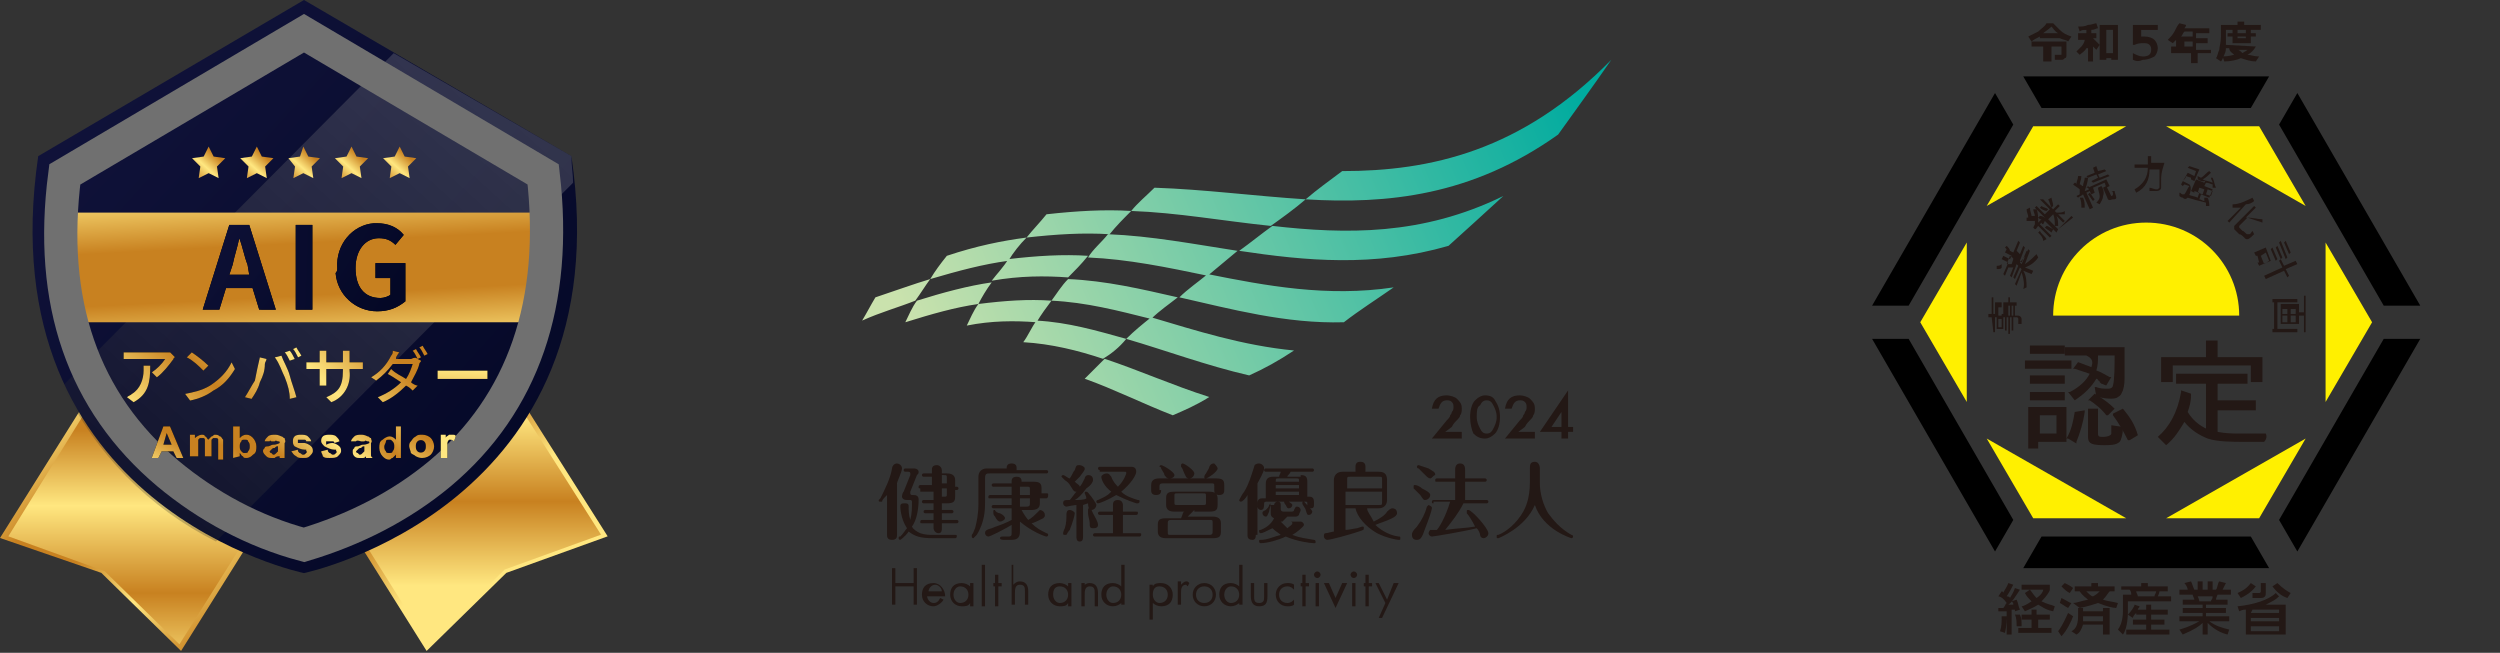 <?xml version="1.0" encoding="utf-8"?>
<!-- Generator: Adobe Illustrator 27.6.1, SVG Export Plug-In . SVG Version: 6.00 Build 0)  -->
<svg version="1.1" id="レイヤー_1" xmlns="http://www.w3.org/2000/svg" xmlns:xlink="http://www.w3.org/1999/xlink" x="0px"
	 y="0px" viewBox="0 0 150.5 39.3" style="enable-background:new 0 0 150.5 39.3;" xml:space="preserve">
<rect x="0" y="0" width="150.5" height="39.3" fill="#333333" stroke="none"/>
<style type="text/css">
	.st0{fill:url(#パス_803_00000063614348534343337110000015169062361490157211_);}
	.st1{fill:url(#パス_804_00000061449060711744003600000016952896818021931409_);}
	.st2{fill:url(#パス_805_00000146481071211666730080000013599179185581175726_);}
	.st3{fill:url(#パス_806_00000055667952623294322980000003565804081575003817_);}
	.st4{fill:url(#パス_807_00000165957521173110522490000006583294959898620074_);}
	.st5{opacity:0.26;fill:url(#パス_808_00000092417427560915119620000016700174324494778510_);enable-background:new    ;}
	.st6{fill:url(#パス_809_00000163057276837785066330000015452697959990395813_);}
	.st7{fill:none;stroke:#707070;stroke-width:2;stroke-miterlimit:10;}
	.st8{fill:url(#パス_817_00000171687247493338283290000004044054395160822416_);}
	.st9{fill:url(#パス_818_00000075881879151545923180000000829726182110247070_);}
	.st10{fill:url(#パス_819_00000031178133526806216730000018074990280304544403_);}
	.st11{fill:url(#パス_820_00000051347347888167050840000008260895790973613469_);}
	.st12{fill:url(#パス_821_00000177461736060014185450000012257947162234020251_);}
	.st13{fill:url(#パス_822_00000096051399397583178180000007943083667439599268_);}
	.st14{fill:url(#パス_833_00000027593493594700816330000010928183735223469462_);}
	.st15{fill:url(#パス_834_00000071528943284570855610000005415363153332909501_);}
	.st16{fill:url(#パス_835_00000132060299530976228150000011719607167718716294_);}
	.st17{fill:url(#パス_836_00000173879312474615189650000008476138326938222259_);}
	.st18{fill:url(#パス_837_00000016037530193151504020000002836913562176825241_);}
	.st19{fill:url(#パス_838_00000003787797378566775520000004049531414569618363_);}
	.st20{fill:url(#パス_839_00000176740402818876812370000007037554144063140021_);}
	.st21{fill:url(#パス_840_00000111872036604033123080000004631522726471756957_);}
	.st22{fill:url(#パス_841_00000153692842610543571240000007069705386511717554_);}
	.st23{fill:url(#パス_842_00000027582444745887902310000004891891440202463130_);}
	.st24{fill:url(#パス_846_00000003076089070295605710000010694743847076563841_);}
	.st25{fill:url(#パス_847_00000143581098101292924960000000893792909680040324_);}
	.st26{fill:url(#パス_848_00000087394698168596922900000017440354072532015526_);}
	.st27{fill:url(#パス_849_00000011710381653665858870000010202170792606672013_);}
	.st28{fill:url(#パス_850_00000176743642868627619500000014631682456080133004_);}
	.st29{fill:url(#パス_851_00000011032189732314212350000009556893230390544010_);}
	.st30{fill:url(#パス_852_00000124142750855748930360000007506521672683066805_);}
	.st31{fill:url(#パス_853_00000053526537877363041700000015557971104311900823_);}
	.st32{fill:#FFF000;}
	.st33{fill:#231815;}
	.st34{fill:none;}
	.st35{fill:url(#SVGID_1_);}
</style>
<g id="グループ_1706" transform="translate(0 0)">
	<g id="aig_ambassador" transform="translate(0)">
		<g id="グループ_1697" transform="translate(0 21.387)">
			
				<linearGradient id="パス_803_00000129891799268403879330000010467697643680799883_" gradientUnits="userSpaceOnUse" x1="-325.693" y1="280.374" x2="-324.639" y2="279.322" gradientTransform="matrix(17.832 0 0 -17.874 5807.045 5010.719)">
				<stop  offset="0" style="stop-color:#8C5A16"/>
				<stop  offset="0.212" style="stop-color:#FFE780"/>
				<stop  offset="0.36" style="stop-color:#C88120"/>
				<stop  offset="0.49" style="stop-color:#C88120"/>
				<stop  offset="0.647" style="stop-color:#FFE780"/>
				<stop  offset="0.827" style="stop-color:#C88120"/>
				<stop  offset="1" style="stop-color:#FFE780"/>
			</linearGradient>
			<path id="パス_803" style="fill:url(#パス_803_00000129891799268403879330000010467697643680799883_);" d="M17.8,6.8l-6.9,11
				l-4.8-4.7L0,11L6.9,0L17.8,6.8z"/>
			
				<linearGradient id="パス_804_00000065790084297607252620000013855724459857782419_" gradientUnits="userSpaceOnUse" x1="-324.187" y1="280.14" x2="-324.187" y2="278.423" gradientTransform="matrix(16.984 0 0 -17.003 5514.925 4753.395)">
				<stop  offset="0" style="stop-color:#8C5A16"/>
				<stop  offset="0.212" style="stop-color:#FFE780"/>
				<stop  offset="0.36" style="stop-color:#C88120"/>
				<stop  offset="0.49" style="stop-color:#C88120"/>
				<stop  offset="0.647" style="stop-color:#FFE780"/>
				<stop  offset="0.827" style="stop-color:#C88120"/>
				<stop  offset="1" style="stop-color:#FFE780"/>
			</linearGradient>
			<path id="パス_804" style="fill:url(#パス_804_00000065790084297607252620000013855724459857782419_);" d="M7,0.4l10.4,6.5
				l-6.6,10.5L6.3,13l-5.8-2.1L7,0.4z"/>
			<g id="グループ_1696" transform="translate(18.782)">
				
					<linearGradient id="パス_805_00000174604022742554052420000011928711805198371261_" gradientUnits="userSpaceOnUse" x1="-344.913" y1="280.81" x2="-343.859" y2="279.759" gradientTransform="matrix(17.832 0 0 -17.873 6141.972 5010.431)">
					<stop  offset="0" style="stop-color:#8C5A16"/>
					<stop  offset="0.212" style="stop-color:#FFE780"/>
					<stop  offset="0.36" style="stop-color:#C88120"/>
					<stop  offset="0.49" style="stop-color:#C88120"/>
					<stop  offset="0.647" style="stop-color:#FFE780"/>
					<stop  offset="0.827" style="stop-color:#C88120"/>
					<stop  offset="1" style="stop-color:#FFE780"/>
				</linearGradient>
				<path id="パス_805" style="fill:url(#パス_805_00000174604022742554052420000011928711805198371261_);" d="M0,6.8l6.9,11
					l4.8-4.7l6.1-2.2L10.9,0L0,6.8z"/>
				
					<linearGradient id="パス_806_00000124121400876438402810000013826846602606287031_" gradientUnits="userSpaceOnUse" x1="-342.972" y1="280.464" x2="-342.972" y2="278.745" gradientTransform="matrix(16.987 0 0 -17.002 5834.971 4753.089)">
					<stop  offset="0" style="stop-color:#8C5A16"/>
					<stop  offset="0.212" style="stop-color:#FFE780"/>
					<stop  offset="0.36" style="stop-color:#C88120"/>
					<stop  offset="0.49" style="stop-color:#C88120"/>
					<stop  offset="0.647" style="stop-color:#FFE780"/>
					<stop  offset="0.827" style="stop-color:#C88120"/>
					<stop  offset="1" style="stop-color:#FFE780"/>
				</linearGradient>
				<path id="パス_806" style="fill:url(#パス_806_00000124121400876438402810000013826846602606287031_);" d="M10.8,0.4
					L0.4,6.9L7,17.4l4.6-4.5l5.8-2.1L10.8,0.4z"/>
			</g>
		</g>
		
			<linearGradient id="パス_807_00000096053706388489454080000012893123181439016069_" gradientUnits="userSpaceOnUse" x1="-334.554" y1="309.289" x2="-333.539" y2="308.323" gradientTransform="matrix(32.774 0 0 -34.458 10963.908 10654.681)">
			<stop  offset="8.199999e-02" style="stop-color:#12143D"/>
			<stop  offset="1" style="stop-color:#040826"/>
		</linearGradient>
		<path id="パス_807" style="fill:url(#パス_807_00000096053706388489454080000012893123181439016069_);" d="M34.4,9.4L18.3,0
			l-16,9.4c-3.1,21.2,16,25.1,16,25.1S37.5,30.5,34.4,9.4z"/>
		
			<linearGradient id="パス_808_00000087414731470969630040000016891170331630231197_" gradientUnits="userSpaceOnUse" x1="-332.382" y1="308.266" x2="-333.875" y2="306.699" gradientTransform="matrix(30.705 0 0 -29.379 10252.058 9046.421)">
			<stop  offset="0" style="stop-color:#FFFFFF"/>
			<stop  offset="1" style="stop-color:#000000"/>
		</linearGradient>
		
			<path id="パス_808" style="opacity:0.26;fill:url(#パス_808_00000087414731470969630040000016891170331630231197_);enable-background:new    ;" d="
			M34.4,9.4L23.7,3.2l-19.9,20c1.9,4.1,5.2,7.4,9.2,9.4L34.5,11C34.5,10.5,34.4,10,34.4,9.4z"/>
		
			<linearGradient id="パス_809_00000102530367123387148330000010840175444408090752_" gradientUnits="userSpaceOnUse" x1="-332.358" y1="273.312" x2="-333.146" y2="276.801" gradientTransform="matrix(29.256 0 0 -6.625 9752.062 1836.716)">
			<stop  offset="0" style="stop-color:#8C5A16"/>
			<stop  offset="0.212" style="stop-color:#FFE780"/>
			<stop  offset="0.36" style="stop-color:#C88120"/>
			<stop  offset="0.49" style="stop-color:#C88120"/>
			<stop  offset="0.647" style="stop-color:#FFE780"/>
			<stop  offset="0.827" style="stop-color:#C88120"/>
			<stop  offset="1" style="stop-color:#FFE780"/>
		</linearGradient>
		<path id="パス_809" style="fill:url(#パス_809_00000102530367123387148330000010840175444408090752_);" d="M32.9,12.8H3.7
			c-0.1,2.2,0.1,4.5,0.6,6.6h27.9C32.8,17.2,33,15,32.9,12.8z"/>
		<path id="パス_810" class="st7" d="M18.3,32.8c-3-0.8-5.8-2.3-8.2-4.3c-5.1-4.3-7.2-10.3-6.2-18L18.3,2l14.4,8.5
			c0.9,7.7-1.2,13.8-6.2,18C24.1,30.5,21.3,31.9,18.3,32.8z"/>
		<g id="グループ_1700" transform="translate(7.444 20.813)">
			<g id="グループ_1698" transform="translate(0 0)">
				<path id="パス_811" d="M3.1,0.7C3,0.7,3,0.8,3,0.8C2.7,1.2,2.4,1.6,2,1.9L1.7,1.6C2,1.4,2.3,1.1,2.5,0.8H0.4
					c-0.1,0-0.3,0-0.4,0V0.4c0.1,0,0.3,0,0.4,0h2.1c0.1,0,0.2,0,0.3,0L3.1,0.7z M1.6,1.2c0,1-0.1,1.7-1,2.2L0.2,3.1
					C0.3,3,0.4,3,0.5,2.9C1,2.6,1.2,2,1.2,1.5c0-0.1,0-0.2,0-0.3L1.6,1.2z"/>
				<path id="パス_812" d="M5.2,2.4C5.8,2,6.2,1.6,6.5,1l0.2,0.4C6.4,1.9,6,2.4,5.4,2.7C5,3,4.5,3.2,4,3.3L3.7,2.9
					C4.2,2.8,4.7,2.7,5.2,2.4z M5.1,1.2L4.8,1.5C4.5,1.2,4.2,0.9,3.8,0.7l0.3-0.3C4.4,0.6,4.8,0.9,5.1,1.2L5.1,1.2z"/>
				<path id="パス_813" d="M8.2,0.7l0.4,0.1c0,0.1-0.1,0.2-0.1,0.3C8.5,1.5,8.4,1.8,8.2,2.2c-0.1,0.4-0.3,0.7-0.5,1L7.3,3.1
					c0.2-0.3,0.4-0.7,0.6-1C8,1.6,8.1,1.1,8.2,0.7L8.2,0.7z M9.1,0.7l0.4-0.1c0.1,0.3,0.4,0.8,0.5,1.2c0.1,0.4,0.3,0.9,0.4,1.3
					l-0.4,0.1C10,2.8,9.9,2.4,9.7,1.9C9.5,1.5,9.4,1.1,9.1,0.7L9.1,0.7z M10.3,0.8L10,0.9C9.9,0.7,9.8,0.5,9.7,0.4L10,0.3
					C10.1,0.4,10.2,0.6,10.3,0.8L10.3,0.8z M10.7,0.6l-0.2,0.1c-0.1-0.2-0.2-0.4-0.3-0.5l0.2-0.1C10.5,0.3,10.6,0.4,10.7,0.6
					L10.7,0.6z"/>
				<path id="パス_814" d="M14,1c0.1,0,0.3,0,0.4,0v0.4c-0.1,0-0.2,0-0.4,0h-0.4v0.1c0.1,0.8-0.3,1.6-1.1,1.9l-0.3-0.3
					c0.7-0.3,1-0.6,1-1.6V1.4h-1v0.6c0,0.2,0,0.3,0,0.4h-0.4c0-0.1,0-0.2,0-0.4V1.4h-0.4c-0.2,0-0.3,0-0.4,0V1c0.1,0,0.3,0,0.4,0
					h0.4V0.6c0-0.1,0-0.2,0-0.3h0.4c0,0.1,0,0.2,0,0.3V1h1V0.6c0-0.1,0-0.2,0-0.3h0.4c0,0.1,0,0.2,0,0.3V1L14,1z"/>
				<path id="パス_815" d="M17.7,0.8l0.2,0.1c0,0.1-0.1,0.1-0.1,0.2c-0.1,0.4-0.3,0.7-0.5,1.1c0.1,0.1,0.3,0.2,0.4,0.2l-0.3,0.3
					c-0.1-0.1-0.2-0.2-0.4-0.3c-0.4,0.4-0.9,0.8-1.4,1l-0.3-0.3c0.5-0.2,1-0.5,1.4-0.9c-0.3-0.2-0.6-0.4-0.8-0.5l0.2-0.3
					C16.4,1.7,16.7,1.8,17,2c0.2-0.3,0.3-0.6,0.4-0.9h-1.2c-0.3,0.4-0.6,0.7-1,1l-0.3-0.2c0.5-0.3,0.9-0.7,1.2-1.3
					c0.1-0.1,0.1-0.2,0.1-0.3l0.4,0.1c-0.1,0.1-0.2,0.3-0.2,0.3l0,0.1h0.9C17.5,0.7,17.6,0.7,17.7,0.8L17.7,0.8
					c-0.1-0.2-0.2-0.4-0.3-0.5l0.2-0.1c0.1,0.2,0.2,0.3,0.3,0.5L17.7,0.8z M18,0c0.1,0.2,0.2,0.3,0.3,0.5l-0.2,0.1
					c-0.1-0.2-0.2-0.4-0.3-0.5L18,0z"/>
				<path id="パス_816" d="M18.9,1.5c0.1,0,0.4,0,0.6,0h2c0.2,0,0.3,0,0.4,0V2c-0.1,0-0.3,0-0.4,0h-2c-0.2,0-0.4,0-0.6,0L18.9,1.5
					z"/>
			</g>
			<g id="グループ_1699" transform="translate(0 0)">
				
					<linearGradient id="パス_817_00000137842576559142780800000017085125953092635279_" gradientUnits="userSpaceOnUse" x1="-234.63" y1="206.962" x2="-240.574" y2="200.706" gradientTransform="matrix(3.078 0 0 -2.929 739.825 590.784)">
					<stop  offset="0" style="stop-color:#8C5A16"/>
					<stop  offset="5.000000e-03" style="stop-color:#9E7027"/>
					<stop  offset="1.400000e-02" style="stop-color:#B8903E"/>
					<stop  offset="2.400000e-02" style="stop-color:#CEAB53"/>
					<stop  offset="3.500000e-02" style="stop-color:#E0C163"/>
					<stop  offset="4.900000e-02" style="stop-color:#EED270"/>
					<stop  offset="6.500000e-02" style="stop-color:#F7DE79"/>
					<stop  offset="8.800000e-02" style="stop-color:#FDE57E"/>
					<stop  offset="0.151" style="stop-color:#FFE780"/>
					<stop  offset="0.36" style="stop-color:#C88120"/>
					<stop  offset="0.49" style="stop-color:#C88120"/>
					<stop  offset="0.647" style="stop-color:#FFE780"/>
					<stop  offset="0.827" style="stop-color:#C88120"/>
					<stop  offset="1" style="stop-color:#FFE780"/>
				</linearGradient>
				<path id="パス_817" style="fill:url(#パス_817_00000137842576559142780800000017085125953092635279_);" d="M3.1,0.7
					C3,0.7,3,0.8,3,0.8C2.7,1.2,2.4,1.6,2,1.9L1.7,1.6C2,1.4,2.3,1.1,2.5,0.8H0.4c-0.1,0-0.3,0-0.4,0V0.4c0.1,0,0.3,0,0.4,0h2.1
					c0.1,0,0.2,0,0.3,0L3.1,0.7z M1.6,1.2c0,1-0.1,1.7-1,2.2L0.2,3.1C0.3,3,0.4,3,0.5,2.9C1,2.6,1.2,2,1.2,1.5c0-0.1,0-0.2,0-0.3
					L1.6,1.2z"/>
				
					<linearGradient id="パス_818_00000003803487525680768640000004516285956876171921_" gradientUnits="userSpaceOnUse" x1="-231.944" y1="205.307" x2="-238.051" y2="198.97" gradientTransform="matrix(2.997 0 0 -2.897 715.005 581.285)">
					<stop  offset="0" style="stop-color:#8C5A16"/>
					<stop  offset="5.000000e-03" style="stop-color:#9E7027"/>
					<stop  offset="1.400000e-02" style="stop-color:#B8903E"/>
					<stop  offset="2.400000e-02" style="stop-color:#CEAB53"/>
					<stop  offset="3.500000e-02" style="stop-color:#E0C163"/>
					<stop  offset="4.900000e-02" style="stop-color:#EED270"/>
					<stop  offset="6.500000e-02" style="stop-color:#F7DE79"/>
					<stop  offset="8.800000e-02" style="stop-color:#FDE57E"/>
					<stop  offset="0.151" style="stop-color:#FFE780"/>
					<stop  offset="0.36" style="stop-color:#C88120"/>
					<stop  offset="0.49" style="stop-color:#C88120"/>
					<stop  offset="0.647" style="stop-color:#FFE780"/>
					<stop  offset="0.827" style="stop-color:#C88120"/>
					<stop  offset="1" style="stop-color:#FFE780"/>
				</linearGradient>
				<path id="パス_818" style="fill:url(#パス_818_00000003803487525680768640000004516285956876171921_);" d="M5.2,2.4
					C5.8,2,6.2,1.6,6.5,1l0.2,0.4C6.4,1.9,6,2.4,5.4,2.7C5,3,4.5,3.2,4,3.3L3.7,2.9C4.2,2.8,4.7,2.7,5.2,2.4z M5.1,1.2L4.8,1.5
					C4.5,1.2,4.2,0.9,3.8,0.7l0.3-0.3C4.4,0.6,4.8,0.9,5.1,1.2L5.1,1.2z"/>
				
					<linearGradient id="パス_819_00000114778833337958028160000014426482613011181759_" gradientUnits="userSpaceOnUse" x1="-247.306" y1="212.058" x2="-252.653" y2="206.268" gradientTransform="matrix(3.425 0 0 -3.161 869.372 659.197)">
					<stop  offset="0" style="stop-color:#8C5A16"/>
					<stop  offset="5.000000e-03" style="stop-color:#9E7027"/>
					<stop  offset="1.400000e-02" style="stop-color:#B8903E"/>
					<stop  offset="2.400000e-02" style="stop-color:#CEAB53"/>
					<stop  offset="3.500000e-02" style="stop-color:#E0C163"/>
					<stop  offset="4.900000e-02" style="stop-color:#EED270"/>
					<stop  offset="6.500000e-02" style="stop-color:#F7DE79"/>
					<stop  offset="8.800000e-02" style="stop-color:#FDE57E"/>
					<stop  offset="0.151" style="stop-color:#FFE780"/>
					<stop  offset="0.36" style="stop-color:#C88120"/>
					<stop  offset="0.49" style="stop-color:#C88120"/>
					<stop  offset="0.647" style="stop-color:#FFE780"/>
					<stop  offset="0.827" style="stop-color:#C88120"/>
					<stop  offset="1" style="stop-color:#FFE780"/>
				</linearGradient>
				<path id="パス_819" style="fill:url(#パス_819_00000114778833337958028160000014426482613011181759_);" d="M8.2,0.7l0.4,0.1
					c0,0.1-0.1,0.2-0.1,0.3C8.5,1.5,8.4,1.8,8.2,2.2c-0.1,0.4-0.3,0.7-0.5,1L7.3,3.1c0.2-0.3,0.4-0.7,0.6-1C8,1.6,8.1,1.1,8.2,0.7
					L8.2,0.7z M9.1,0.7l0.4-0.1c0.1,0.3,0.4,0.8,0.5,1.2c0.1,0.4,0.3,0.9,0.4,1.3l-0.4,0.1C10,2.8,9.9,2.4,9.7,1.9
					C9.5,1.5,9.4,1.1,9.1,0.7L9.1,0.7z M10.3,0.8L10,0.9C9.9,0.7,9.8,0.5,9.7,0.4L10,0.3C10.1,0.4,10.2,0.6,10.3,0.8L10.3,0.8z
					 M10.7,0.6l-0.2,0.1c-0.1-0.2-0.2-0.4-0.3-0.5l0.2-0.1C10.5,0.3,10.6,0.4,10.7,0.6L10.7,0.6z"/>
				
					<linearGradient id="パス_820_00000004529930480819667890000010102956894092670124_" gradientUnits="userSpaceOnUse" x1="-241.625" y1="211.161" x2="-247.294" y2="205.337" gradientTransform="matrix(3.228 0 0 -3.142 803.843 653.775)">
					<stop  offset="0" style="stop-color:#8C5A16"/>
					<stop  offset="5.000000e-03" style="stop-color:#9E7027"/>
					<stop  offset="1.400000e-02" style="stop-color:#B8903E"/>
					<stop  offset="2.400000e-02" style="stop-color:#CEAB53"/>
					<stop  offset="3.500000e-02" style="stop-color:#E0C163"/>
					<stop  offset="4.900000e-02" style="stop-color:#EED270"/>
					<stop  offset="6.500000e-02" style="stop-color:#F7DE79"/>
					<stop  offset="8.800000e-02" style="stop-color:#FDE57E"/>
					<stop  offset="0.151" style="stop-color:#FFE780"/>
					<stop  offset="0.36" style="stop-color:#C88120"/>
					<stop  offset="0.49" style="stop-color:#C88120"/>
					<stop  offset="0.647" style="stop-color:#FFE780"/>
					<stop  offset="0.827" style="stop-color:#C88120"/>
					<stop  offset="1" style="stop-color:#FFE780"/>
				</linearGradient>
				<path id="パス_820" style="fill:url(#パス_820_00000004529930480819667890000010102956894092670124_);" d="M14,1
					c0.1,0,0.3,0,0.4,0v0.4c-0.1,0-0.2,0-0.4,0h-0.4v0.1c0.1,0.8-0.3,1.6-1.1,1.9l-0.3-0.3c0.7-0.3,1-0.6,1-1.6V1.4h-1v0.6
					c0,0.2,0,0.3,0,0.4h-0.4c0-0.1,0-0.2,0-0.4V1.4h-0.4c-0.2,0-0.3,0-0.4,0V1c0.1,0,0.3,0,0.4,0h0.4V0.6c0-0.1,0-0.2,0-0.3h0.4
					c0,0.1,0,0.2,0,0.3V1h1V0.6c0-0.1,0-0.2,0-0.3h0.4c0,0.1,0,0.2,0,0.3V1L14,1z"/>
				
					<linearGradient id="パス_821_00000089563886650426830610000010631844489164886144_" gradientUnits="userSpaceOnUse" x1="-248.727" y1="218.907" x2="-254.051" y2="213.658" gradientTransform="matrix(3.432 0 0 -3.487 879.473 755.765)">
					<stop  offset="0" style="stop-color:#8C5A16"/>
					<stop  offset="5.000000e-03" style="stop-color:#9E7027"/>
					<stop  offset="1.400000e-02" style="stop-color:#B8903E"/>
					<stop  offset="2.400000e-02" style="stop-color:#CEAB53"/>
					<stop  offset="3.500000e-02" style="stop-color:#E0C163"/>
					<stop  offset="4.900000e-02" style="stop-color:#EED270"/>
					<stop  offset="6.500000e-02" style="stop-color:#F7DE79"/>
					<stop  offset="8.800000e-02" style="stop-color:#FDE57E"/>
					<stop  offset="0.151" style="stop-color:#FFE780"/>
					<stop  offset="0.36" style="stop-color:#C88120"/>
					<stop  offset="0.49" style="stop-color:#C88120"/>
					<stop  offset="0.647" style="stop-color:#FFE780"/>
					<stop  offset="0.827" style="stop-color:#C88120"/>
					<stop  offset="1" style="stop-color:#FFE780"/>
				</linearGradient>
				<path id="パス_821" style="fill:url(#パス_821_00000089563886650426830610000010631844489164886144_);" d="M17.7,0.8
					l0.2,0.1c0,0.1-0.1,0.1-0.1,0.2c-0.1,0.4-0.3,0.7-0.5,1.1c0.1,0.1,0.3,0.2,0.4,0.2l-0.3,0.3c-0.1-0.1-0.2-0.2-0.4-0.3
					c-0.4,0.4-0.9,0.8-1.4,1l-0.3-0.3c0.5-0.2,1-0.5,1.4-0.9c-0.3-0.2-0.6-0.4-0.8-0.5l0.2-0.3C16.4,1.7,16.7,1.8,17,2
					c0.2-0.3,0.3-0.6,0.4-0.9h-1.2c-0.3,0.4-0.6,0.7-1,1l-0.3-0.2c0.5-0.3,0.9-0.7,1.2-1.3c0.1-0.1,0.1-0.2,0.1-0.3l0.4,0.1
					c-0.1,0.1-0.2,0.3-0.2,0.3l0,0.1h0.9C17.5,0.7,17.6,0.7,17.7,0.8L17.7,0.8c-0.1-0.2-0.2-0.4-0.3-0.5l0.2-0.1
					c0.1,0.2,0.2,0.3,0.3,0.5L17.7,0.8z M18,0c0.1,0.2,0.2,0.3,0.3,0.5l-0.2,0.1c-0.1-0.2-0.2-0.4-0.3-0.5L18,0z"/>
				
					<linearGradient id="パス_822_00000151542488792577352060000003616840865120853150_" gradientUnits="userSpaceOnUse" x1="-233.187" y1="-281.834" x2="-239.28" y2="-321.608" gradientTransform="matrix(3.008 0 0 -0.46 734.093 -140.091)">
					<stop  offset="0" style="stop-color:#8C5A16"/>
					<stop  offset="5.000000e-03" style="stop-color:#9E7027"/>
					<stop  offset="1.400000e-02" style="stop-color:#B8903E"/>
					<stop  offset="2.400000e-02" style="stop-color:#CEAB53"/>
					<stop  offset="3.500000e-02" style="stop-color:#E0C163"/>
					<stop  offset="4.900000e-02" style="stop-color:#EED270"/>
					<stop  offset="6.500000e-02" style="stop-color:#F7DE79"/>
					<stop  offset="8.800000e-02" style="stop-color:#FDE57E"/>
					<stop  offset="0.151" style="stop-color:#FFE780"/>
					<stop  offset="0.36" style="stop-color:#C88120"/>
					<stop  offset="0.49" style="stop-color:#C88120"/>
					<stop  offset="0.647" style="stop-color:#FFE780"/>
					<stop  offset="0.827" style="stop-color:#C88120"/>
					<stop  offset="1" style="stop-color:#FFE780"/>
				</linearGradient>
				<path id="パス_822" style="fill:url(#パス_822_00000151542488792577352060000003616840865120853150_);" d="M18.9,1.5
					c0.1,0,0.4,0,0.6,0h2c0.2,0,0.3,0,0.4,0V2c-0.1,0-0.3,0-0.4,0h-2c-0.2,0-0.4,0-0.6,0L18.9,1.5z"/>
			</g>
		</g>
		<g id="グループ_1701" transform="translate(9.134 25.67)">
			<path id="パス_823" d="M1.9,1.9H1.5L1.3,1.5H0.6L0.4,1.9H0L0.7,0h0.4L1.9,1.9z M1.2,1.1L0.9,0.4L0.7,1.1H1.2z"/>
			<path id="パス_824" d="M2.3,0.5h0.3v0.2c0.1-0.1,0.3-0.2,0.4-0.2c0.1,0,0.2,0,0.2,0.1c0.1,0,0.1,0.1,0.2,0.2
				c0.1-0.1,0.1-0.1,0.2-0.2c0.1,0,0.1-0.1,0.2-0.1c0.1,0,0.2,0,0.3,0.1c0.1,0,0.1,0.1,0.2,0.2c0,0.1,0,0.2,0,0.3v0.9H4V1.1
				c0-0.1,0-0.2,0-0.3c0-0.1-0.1-0.1-0.2-0.1c-0.1,0-0.1,0-0.1,0c0,0-0.1,0.1-0.1,0.1c0,0.1,0,0.2,0,0.3v0.7H3.2V1.1
				c0-0.1,0-0.2,0-0.3c0,0,0-0.1-0.1-0.1c0,0-0.1,0-0.1,0c-0.1,0-0.1,0-0.1,0c0,0-0.1,0.1-0.1,0.1c0,0.1,0,0.2,0,0.3v0.7H2.3
				L2.3,0.5z"/>
			<path id="パス_825" d="M4.9,1.9V0h0.4v0.7c0.1-0.1,0.2-0.2,0.4-0.2c0.2,0,0.3,0.1,0.4,0.2C6.2,0.8,6.3,1,6.3,1.2
				c0,0.2,0,0.4-0.2,0.5C6,1.8,5.9,1.9,5.7,1.9c-0.1,0-0.2,0-0.2-0.1c-0.1,0-0.1-0.1-0.2-0.2v0.2L4.9,1.9z M5.3,1.2
				c0,0.1,0,0.2,0.1,0.3c0.1,0.1,0.1,0.1,0.2,0.1c0.1,0,0.2,0,0.2-0.1c0.1-0.1,0.1-0.2,0.1-0.3c0-0.1,0-0.2-0.1-0.3
				C5.8,0.8,5.7,0.8,5.6,0.8c-0.1,0-0.2,0-0.2,0.1C5.3,1,5.3,1.1,5.3,1.2L5.3,1.2z"/>
			<path id="パス_826" d="M7.1,0.9L6.8,0.9c0-0.1,0.1-0.2,0.2-0.3c0.1-0.1,0.3-0.1,0.4-0.1c0.1,0,0.2,0,0.4,0.1
				c0.1,0,0.1,0.1,0.2,0.1c0,0.1,0.1,0.2,0,0.3v0.4c0,0.1,0,0.2,0,0.3C8,1.8,8,1.8,8,1.9H7.7c0,0,0-0.1,0-0.1c0,0,0,0,0,0
				C7.6,1.8,7.5,1.8,7.4,1.9c-0.1,0-0.1,0-0.2,0c-0.1,0-0.2,0-0.3-0.1C6.8,1.7,6.7,1.6,6.7,1.5c0-0.1,0-0.1,0.1-0.2
				c0-0.1,0.1-0.1,0.2-0.1c0.1,0,0.2-0.1,0.3-0.1c0.1,0,0.2,0,0.4-0.1v0c0-0.1,0-0.1-0.1-0.1c-0.1,0-0.1-0.1-0.2,0
				c-0.1,0-0.1,0-0.2,0C7.1,0.8,7.1,0.9,7.1,0.9z M7.6,1.2c-0.1,0-0.1,0-0.2,0.1c-0.1,0-0.1,0-0.2,0.1c0,0-0.1,0.1-0.1,0.1
				c0,0,0,0.1,0.1,0.1c0,0,0.1,0.1,0.1,0.1c0.1,0,0.1,0,0.2-0.1c0,0,0.1-0.1,0.1-0.1C7.6,1.4,7.6,1.4,7.6,1.2L7.6,1.2z"/>
			<path id="パス_827" d="M8.4,1.5l0.4-0.1c0,0.1,0,0.1,0.1,0.2c0.1,0,0.1,0.1,0.2,0.1c0.1,0,0.1,0,0.2-0.1c0,0,0.1-0.1,0-0.1
				c0,0,0,0,0-0.1c0,0-0.1,0-0.1,0C9,1.4,8.8,1.3,8.6,1.2C8.5,1.1,8.5,1,8.5,0.9c0-0.1,0-0.2,0.1-0.3c0.1-0.1,0.3-0.1,0.4-0.1
				c0.1,0,0.3,0,0.4,0.1c0.1,0.1,0.2,0.2,0.2,0.3L9.3,0.9c0,0,0-0.1-0.1-0.1c-0.1,0-0.1,0-0.2,0c-0.1,0-0.1,0-0.2,0c0,0,0,0,0,0.1
				c0,0,0,0.1,0,0.1C9,1,9.1,1,9.2,1c0.1,0,0.3,0.1,0.4,0.2c0.1,0.1,0.1,0.2,0.1,0.3c0,0.1-0.1,0.2-0.2,0.3C9.4,1.9,9.3,1.9,9.1,1.9
				c-0.2,0-0.3,0-0.4-0.1C8.5,1.7,8.5,1.6,8.4,1.5z"/>
			<path id="パス_828" d="M10.2,1.5l0.4-0.1c0,0.1,0,0.1,0.1,0.2c0.1,0,0.1,0.1,0.2,0.1c0.1,0,0.1,0,0.2-0.1c0,0,0.1-0.1,0-0.1
				c0,0,0,0,0-0.1c0,0-0.1,0-0.1,0c-0.2,0-0.4-0.1-0.6-0.2c-0.1-0.1-0.2-0.2-0.2-0.3c0-0.1,0-0.2,0.1-0.3c0.1-0.1,0.3-0.1,0.4-0.1
				c0.1,0,0.3,0,0.4,0.1c0.1,0.1,0.2,0.2,0.2,0.3l-0.3,0.1c0,0,0-0.1-0.1-0.1c-0.1,0-0.1,0-0.2,0c-0.1,0-0.1,0-0.2,0c0,0,0,0,0,0.1
				c0,0,0,0.1,0,0.1C10.7,1,10.8,1,10.9,1c0.1,0,0.3,0.1,0.4,0.2c0.1,0.1,0.1,0.2,0.1,0.3c0,0.1-0.1,0.2-0.2,0.3
				c-0.1,0.1-0.3,0.1-0.5,0.1c-0.2,0-0.3,0-0.4-0.1C10.3,1.7,10.2,1.6,10.2,1.5z"/>
			<path id="パス_829" d="M12.3,0.9L12,0.9c0-0.1,0.1-0.2,0.2-0.3c0.1-0.1,0.3-0.1,0.4-0.1c0.1,0,0.2,0,0.4,0.1
				c0.1,0,0.1,0.1,0.2,0.1c0,0.1,0.1,0.2,0,0.3v0.4c0,0.1,0,0.2,0,0.3c0,0.1,0,0.1,0.1,0.2h-0.4c0,0,0-0.1,0-0.1c0,0,0,0,0,0
				c-0.1,0.1-0.1,0.1-0.2,0.1c-0.1,0-0.1,0-0.2,0c-0.1,0-0.2,0-0.3-0.1c-0.1-0.1-0.1-0.2-0.1-0.3c0-0.1,0-0.1,0.1-0.2
				c0-0.1,0.1-0.1,0.2-0.1c0.1,0,0.2-0.1,0.3-0.1c0.1,0,0.2,0,0.4-0.1v0c0-0.1,0-0.1-0.1-0.1c-0.1,0-0.1-0.1-0.2,0
				c-0.1,0-0.1,0-0.2,0C12.3,0.8,12.3,0.9,12.3,0.9z M12.8,1.2c-0.1,0-0.1,0-0.2,0.1c-0.1,0-0.1,0-0.2,0.1c0,0-0.1,0.1-0.1,0.1
				c0,0,0,0.1,0.1,0.1c0,0,0.1,0.1,0.1,0.1c0.1,0,0.1,0,0.2-0.1c0,0,0.1-0.1,0.1-0.1C12.8,1.4,12.8,1.4,12.8,1.2L12.8,1.2z"/>
			<path id="パス_830" d="M15,1.9h-0.3V1.7c-0.1,0.1-0.1,0.1-0.2,0.2c-0.1,0-0.1,0.1-0.2,0.1c-0.2,0-0.3-0.1-0.4-0.2
				c-0.1-0.1-0.2-0.3-0.2-0.5c0-0.2,0-0.4,0.2-0.5c0.1-0.1,0.3-0.2,0.4-0.2c0.2,0,0.3,0.1,0.4,0.2V0H15L15,1.9z M14,1.2
				c0,0.1,0,0.2,0.1,0.3c0,0.1,0.1,0.1,0.2,0.1c0.1,0,0.2,0,0.2-0.1c0.1-0.1,0.1-0.2,0.1-0.3c0-0.1,0-0.2-0.1-0.3
				c-0.1-0.1-0.1-0.1-0.2-0.1c-0.1,0-0.2,0-0.2,0.1C14.1,1,14,1.1,14,1.2L14,1.2z"/>
			<path id="パス_831" d="M15.5,1.2c0-0.1,0-0.2,0.1-0.3c0.1-0.1,0.1-0.2,0.3-0.3c0.1-0.1,0.2-0.1,0.4-0.1c0.2,0,0.4,0.1,0.5,0.2
				c0.1,0.1,0.2,0.3,0.2,0.5c0,0.2-0.1,0.4-0.2,0.5c-0.1,0.1-0.3,0.2-0.5,0.2c-0.1,0-0.2,0-0.4-0.1c-0.1-0.1-0.2-0.1-0.3-0.2
				C15.6,1.5,15.5,1.3,15.5,1.2z M15.9,1.2c0,0.1,0,0.2,0.1,0.3c0.1,0.1,0.3,0.1,0.4,0c0,0,0,0,0,0c0.1-0.1,0.1-0.2,0.1-0.3
				c0-0.1,0-0.2-0.1-0.3c-0.1-0.1-0.3-0.1-0.4,0c0,0,0,0,0,0C15.9,1,15.9,1.1,15.9,1.2L15.9,1.2z"/>
			<path id="パス_832" d="M17.8,1.9h-0.4V0.5h0.3v0.2c0-0.1,0.1-0.1,0.2-0.2c0,0,0.1,0,0.2,0c0.1,0,0.2,0,0.2,0.1l-0.1,0.3
				c0,0-0.1-0.1-0.2-0.1c0,0-0.1,0-0.1,0c0,0-0.1,0.1-0.1,0.2c0,0.2,0,0.3,0,0.5L17.8,1.9z"/>
			
				<linearGradient id="パス_833_00000144305410058592627230000011836745654137250698_" gradientUnits="userSpaceOnUse" x1="-172.281" y1="141.059" x2="-167.984" y2="148.527" gradientTransform="matrix(1.889 0 0 -1.885 323.965 271.679)">
				<stop  offset="0" style="stop-color:#8C5A16"/>
				<stop  offset="0.212" style="stop-color:#FFE780"/>
				<stop  offset="0.36" style="stop-color:#C88120"/>
				<stop  offset="0.49" style="stop-color:#C88120"/>
				<stop  offset="0.647" style="stop-color:#FFE780"/>
				<stop  offset="0.827" style="stop-color:#C88120"/>
				<stop  offset="1" style="stop-color:#FFE780"/>
			</linearGradient>
			<path id="パス_833" style="fill:url(#パス_833_00000144305410058592627230000011836745654137250698_);" d="M1.9,1.9H1.5
				L1.3,1.5H0.6L0.4,1.9H0L0.7,0h0.4L1.9,1.9z M1.2,1.1L0.9,0.4L0.7,1.1H1.2z"/>
			
				<linearGradient id="パス_834_00000026859579436174730590000007613314676328799632_" gradientUnits="userSpaceOnUse" x1="-184.415" y1="87.378" x2="-180.368" y2="97.459" gradientTransform="matrix(2.016 0 0 -1.397 371.296 129.907)">
				<stop  offset="0" style="stop-color:#8C5A16"/>
				<stop  offset="0.212" style="stop-color:#FFE780"/>
				<stop  offset="0.36" style="stop-color:#C88120"/>
				<stop  offset="0.49" style="stop-color:#C88120"/>
				<stop  offset="0.647" style="stop-color:#FFE780"/>
				<stop  offset="0.827" style="stop-color:#C88120"/>
				<stop  offset="1" style="stop-color:#FFE780"/>
			</linearGradient>
			<path id="パス_834" style="fill:url(#パス_834_00000026859579436174730590000007613314676328799632_);" d="M2.3,0.5h0.3v0.2
				c0.1-0.1,0.3-0.2,0.4-0.2c0.1,0,0.2,0,0.2,0.1c0.1,0,0.1,0.1,0.2,0.2c0.1-0.1,0.1-0.1,0.2-0.2c0.1,0,0.1-0.1,0.2-0.1
				c0.1,0,0.2,0,0.3,0.1c0.1,0,0.1,0.1,0.2,0.2c0,0.1,0,0.2,0,0.3v0.9H4V1.1c0-0.1,0-0.2,0-0.3c0-0.1-0.1-0.1-0.2-0.1
				c-0.1,0-0.1,0-0.1,0c0,0-0.1,0.1-0.1,0.1c0,0.1,0,0.2,0,0.3v0.7H3.2V1.1c0-0.1,0-0.2,0-0.3c0,0,0-0.1-0.1-0.1c0,0-0.1,0-0.1,0
				c-0.1,0-0.1,0-0.1,0c0,0-0.1,0.1-0.1,0.1c0,0.1,0,0.2,0,0.3v0.7H2.3L2.3,0.5z"/>
			
				<linearGradient id="パス_835_00000153698809340861980660000001635385127879196334_" gradientUnits="userSpaceOnUse" x1="-98.433" y1="143.107" x2="-92.337" y2="150.454" gradientTransform="matrix(1.339 0 0 -1.916 134.018 280.739)">
				<stop  offset="0" style="stop-color:#8C5A16"/>
				<stop  offset="0.212" style="stop-color:#FFE780"/>
				<stop  offset="0.36" style="stop-color:#C88120"/>
				<stop  offset="0.49" style="stop-color:#C88120"/>
				<stop  offset="0.647" style="stop-color:#FFE780"/>
				<stop  offset="0.827" style="stop-color:#C88120"/>
				<stop  offset="1" style="stop-color:#FFE780"/>
			</linearGradient>
			<path id="パス_835" style="fill:url(#パス_835_00000153698809340861980660000001635385127879196334_);" d="M4.9,1.9V0h0.4
				v0.7c0.1-0.1,0.2-0.2,0.4-0.2c0.2,0,0.3,0.1,0.4,0.2C6.2,0.8,6.3,1,6.3,1.2c0,0.2,0,0.4-0.2,0.5C6,1.8,5.9,1.9,5.7,1.9
				c-0.1,0-0.2,0-0.2-0.1c-0.1,0-0.1-0.1-0.2-0.2v0.2L4.9,1.9z M5.3,1.2c0,0.1,0,0.2,0.1,0.3c0.1,0.1,0.1,0.1,0.2,0.1
				c0.1,0,0.2,0,0.2-0.1c0.1-0.1,0.1-0.2,0.1-0.3c0-0.1,0-0.2-0.1-0.3C5.8,0.8,5.7,0.8,5.6,0.8c-0.1,0-0.2,0-0.2,0.1
				C5.3,1,5.3,1.1,5.3,1.2L5.3,1.2z"/>
			
				<linearGradient id="パス_836_00000088107540534366155850000018330910876351766663_" gradientUnits="userSpaceOnUse" x1="-88.547" y1="91.277" x2="-82.207" y2="101.141" gradientTransform="matrix(1.286 0 0 -1.427 117.222 138.64)">
				<stop  offset="0" style="stop-color:#8C5A16"/>
				<stop  offset="0.212" style="stop-color:#FFE780"/>
				<stop  offset="0.36" style="stop-color:#C88120"/>
				<stop  offset="0.49" style="stop-color:#C88120"/>
				<stop  offset="0.647" style="stop-color:#FFE780"/>
				<stop  offset="0.827" style="stop-color:#C88120"/>
				<stop  offset="1" style="stop-color:#FFE780"/>
			</linearGradient>
			<path id="パス_836" style="fill:url(#パス_836_00000088107540534366155850000018330910876351766663_);" d="M7.1,0.9L6.8,0.9
				c0-0.1,0.1-0.2,0.2-0.3c0.1-0.1,0.3-0.1,0.4-0.1c0.1,0,0.2,0,0.4,0.1c0.1,0,0.1,0.1,0.2,0.1c0,0.1,0.1,0.2,0,0.3v0.4
				c0,0.1,0,0.2,0,0.3C8,1.8,8,1.8,8,1.9H7.7c0,0,0-0.1,0-0.1c0,0,0,0,0,0C7.6,1.8,7.5,1.8,7.4,1.9c-0.1,0-0.1,0-0.2,0
				c-0.1,0-0.2,0-0.3-0.1C6.8,1.7,6.7,1.6,6.7,1.5c0-0.1,0-0.1,0.1-0.2c0-0.1,0.1-0.1,0.2-0.1c0.1,0,0.2-0.1,0.3-0.1
				c0.1,0,0.2,0,0.4-0.1v0c0-0.1,0-0.1-0.1-0.1c-0.1,0-0.1-0.1-0.2,0c-0.1,0-0.1,0-0.2,0C7.1,0.8,7.1,0.9,7.1,0.9z M7.6,1.2
				c-0.1,0-0.1,0-0.2,0.1c-0.1,0-0.1,0-0.2,0.1c0,0-0.1,0.1-0.1,0.1c0,0,0,0.1,0.1,0.1c0,0,0.1,0.1,0.1,0.1c0.1,0,0.1,0,0.2-0.1
				c0,0,0.1-0.1,0.1-0.1C7.6,1.4,7.6,1.4,7.6,1.2L7.6,1.2z"/>
			
				<linearGradient id="パス_837_00000146471697680867217800000009867584868838327698_" gradientUnits="userSpaceOnUse" x1="-87.603" y1="91.068" x2="-81.231" y2="100.932" gradientTransform="matrix(1.28 0 0 -1.43 116.552 139.404)">
				<stop  offset="0" style="stop-color:#8C5A16"/>
				<stop  offset="0.212" style="stop-color:#FFE780"/>
				<stop  offset="0.36" style="stop-color:#C88120"/>
				<stop  offset="0.49" style="stop-color:#C88120"/>
				<stop  offset="0.647" style="stop-color:#FFE780"/>
				<stop  offset="0.827" style="stop-color:#C88120"/>
				<stop  offset="1" style="stop-color:#FFE780"/>
			</linearGradient>
			<path id="パス_837" style="fill:url(#パス_837_00000146471697680867217800000009867584868838327698_);" d="M8.4,1.5l0.4-0.1
				c0,0.1,0,0.1,0.1,0.2c0.1,0,0.1,0.1,0.2,0.1c0.1,0,0.1,0,0.2-0.1c0,0,0.1-0.1,0-0.1c0,0,0,0,0-0.1c0,0-0.1,0-0.1,0
				C9,1.4,8.8,1.3,8.6,1.2C8.5,1.1,8.5,1,8.5,0.9c0-0.1,0-0.2,0.1-0.3c0.1-0.1,0.3-0.1,0.4-0.1c0.1,0,0.3,0,0.4,0.1
				c0.1,0.1,0.2,0.2,0.2,0.3L9.3,0.9c0,0,0-0.1-0.1-0.1c-0.1,0-0.1,0-0.2,0c-0.1,0-0.1,0-0.2,0c0,0,0,0,0,0.1c0,0,0,0.1,0,0.1
				C9,1,9.1,1,9.2,1c0.1,0,0.3,0.1,0.4,0.2c0.1,0.1,0.1,0.2,0.1,0.3c0,0.1-0.1,0.2-0.2,0.3C9.4,1.9,9.3,1.9,9.1,1.9
				c-0.2,0-0.3,0-0.4-0.1C8.5,1.7,8.5,1.6,8.4,1.5z"/>
			
				<linearGradient id="パス_838_00000137818015585974465010000009995074264152307122_" gradientUnits="userSpaceOnUse" x1="-87.764" y1="90.342" x2="-81.392" y2="100.206" gradientTransform="matrix(1.278 0 0 -1.429 117.881 139.173)">
				<stop  offset="0" style="stop-color:#8C5A16"/>
				<stop  offset="0.212" style="stop-color:#FFE780"/>
				<stop  offset="0.36" style="stop-color:#C88120"/>
				<stop  offset="0.49" style="stop-color:#C88120"/>
				<stop  offset="0.647" style="stop-color:#FFE780"/>
				<stop  offset="0.827" style="stop-color:#C88120"/>
				<stop  offset="1" style="stop-color:#FFE780"/>
			</linearGradient>
			<path id="パス_838" style="fill:url(#パス_838_00000137818015585974465010000009995074264152307122_);" d="M10.2,1.5l0.4-0.1
				c0,0.1,0,0.1,0.1,0.2c0.1,0,0.1,0.1,0.2,0.1c0.1,0,0.1,0,0.2-0.1c0,0,0.1-0.1,0-0.1c0,0,0,0,0-0.1c0,0-0.1,0-0.1,0
				c-0.2,0-0.4-0.1-0.6-0.2c-0.1-0.1-0.2-0.2-0.2-0.3c0-0.1,0-0.2,0.1-0.3c0.1-0.1,0.3-0.1,0.4-0.1c0.1,0,0.3,0,0.4,0.1
				c0.1,0.1,0.2,0.2,0.2,0.3l-0.3,0.1c0,0,0-0.1-0.1-0.1c-0.1,0-0.1,0-0.2,0c-0.1,0-0.1,0-0.2,0c0,0,0,0,0,0.1c0,0,0,0.1,0,0.1
				C10.7,1,10.8,1,10.9,1c0.1,0,0.3,0.1,0.4,0.2c0.1,0.1,0.1,0.2,0.1,0.3c0,0.1-0.1,0.2-0.2,0.3c-0.1,0.1-0.3,0.1-0.5,0.1
				c-0.2,0-0.3,0-0.4-0.1C10.3,1.7,10.2,1.6,10.2,1.5z"/>
			
				<linearGradient id="パス_839_00000099658017420771409760000010371003619008689819_" gradientUnits="userSpaceOnUse" x1="-89.487" y1="89.429" x2="-83.147" y2="99.293" gradientTransform="matrix(1.285 0 0 -1.427 121.996 138.622)">
				<stop  offset="0" style="stop-color:#8C5A16"/>
				<stop  offset="0.212" style="stop-color:#FFE780"/>
				<stop  offset="0.36" style="stop-color:#C88120"/>
				<stop  offset="0.49" style="stop-color:#C88120"/>
				<stop  offset="0.647" style="stop-color:#FFE780"/>
				<stop  offset="0.827" style="stop-color:#C88120"/>
				<stop  offset="1" style="stop-color:#FFE780"/>
			</linearGradient>
			<path id="パス_839" style="fill:url(#パス_839_00000099658017420771409760000010371003619008689819_);" d="M12.3,0.9L12,0.9
				c0-0.1,0.1-0.2,0.2-0.3c0.1-0.1,0.3-0.1,0.4-0.1c0.1,0,0.2,0,0.4,0.1c0.1,0,0.1,0.1,0.2,0.1c0,0.1,0.1,0.2,0,0.3v0.4
				c0,0.1,0,0.2,0,0.3c0,0.1,0,0.1,0.1,0.2h-0.4c0,0,0-0.1,0-0.1c0,0,0,0,0,0c-0.1,0.1-0.1,0.1-0.2,0.1c-0.1,0-0.1,0-0.2,0
				c-0.1,0-0.2,0-0.3-0.1c-0.1-0.1-0.1-0.2-0.1-0.3c0-0.1,0-0.1,0.1-0.2c0-0.1,0.1-0.1,0.2-0.1c0.1,0,0.2-0.1,0.3-0.1
				c0.1,0,0.2,0,0.4-0.1v0c0-0.1,0-0.1-0.1-0.1c-0.1,0-0.1-0.1-0.2,0c-0.1,0-0.1,0-0.2,0C12.3,0.8,12.3,0.9,12.3,0.9z M12.8,1.2
				c-0.1,0-0.1,0-0.2,0.1c-0.1,0-0.1,0-0.2,0.1c0,0-0.1,0.1-0.1,0.1c0,0,0,0.1,0.1,0.1c0,0,0.1,0.1,0.1,0.1c0.1,0,0.1,0,0.2-0.1
				c0,0,0.1-0.1,0.1-0.1C12.8,1.4,12.8,1.4,12.8,1.2L12.8,1.2z"/>
			
				<linearGradient id="パス_840_00000176007600398871855140000014752547888974862004_" gradientUnits="userSpaceOnUse" x1="-101.194" y1="139.823" x2="-95.099" y2="147.17" gradientTransform="matrix(1.34 0 0 -1.917 143.233 281.023)">
				<stop  offset="0" style="stop-color:#8C5A16"/>
				<stop  offset="0.212" style="stop-color:#FFE780"/>
				<stop  offset="0.36" style="stop-color:#C88120"/>
				<stop  offset="0.49" style="stop-color:#C88120"/>
				<stop  offset="0.647" style="stop-color:#FFE780"/>
				<stop  offset="0.827" style="stop-color:#C88120"/>
				<stop  offset="1" style="stop-color:#FFE780"/>
			</linearGradient>
			<path id="パス_840" style="fill:url(#パス_840_00000176007600398871855140000014752547888974862004_);" d="M15,1.9h-0.3V1.7
				c-0.1,0.1-0.1,0.1-0.2,0.2c-0.1,0-0.1,0.1-0.2,0.1c-0.2,0-0.3-0.1-0.4-0.2c-0.1-0.1-0.2-0.3-0.2-0.5c0-0.2,0-0.4,0.2-0.5
				c0.1-0.1,0.3-0.2,0.4-0.2c0.2,0,0.3,0.1,0.4,0.2V0H15L15,1.9z M14,1.2c0,0.1,0,0.2,0.1,0.3c0,0.1,0.1,0.1,0.2,0.1
				c0.1,0,0.2,0,0.2-0.1c0.1-0.1,0.1-0.2,0.1-0.3c0-0.1,0-0.2-0.1-0.3c-0.1-0.1-0.1-0.1-0.2-0.1c-0.1,0-0.2,0-0.2,0.1
				C14.1,1,14,1.1,14,1.2L14,1.2z"/>
			
				<linearGradient id="パス_841_00000164489392059530856400000012629656183195620007_" gradientUnits="userSpaceOnUse" x1="-113.77" y1="88.306" x2="-108.002" y2="98.17" gradientTransform="matrix(1.411 0 0 -1.426 170.369 138.237)">
				<stop  offset="0" style="stop-color:#8C5A16"/>
				<stop  offset="0.212" style="stop-color:#FFE780"/>
				<stop  offset="0.36" style="stop-color:#C88120"/>
				<stop  offset="0.49" style="stop-color:#C88120"/>
				<stop  offset="0.647" style="stop-color:#FFE780"/>
				<stop  offset="0.827" style="stop-color:#C88120"/>
				<stop  offset="1" style="stop-color:#FFE780"/>
			</linearGradient>
			<path id="パス_841" style="fill:url(#パス_841_00000164489392059530856400000012629656183195620007_);" d="M15.5,1.2
				c0-0.1,0-0.2,0.1-0.3c0.1-0.1,0.1-0.2,0.3-0.3c0.1-0.1,0.2-0.1,0.4-0.1c0.2,0,0.4,0.1,0.5,0.2c0.1,0.1,0.2,0.3,0.2,0.5
				c0,0.2-0.1,0.4-0.2,0.5c-0.1,0.1-0.3,0.2-0.5,0.2c-0.1,0-0.2,0-0.4-0.1c-0.1-0.1-0.2-0.1-0.3-0.2C15.6,1.5,15.5,1.3,15.5,1.2z
				 M15.9,1.2c0,0.1,0,0.2,0.1,0.3c0.1,0.1,0.3,0.1,0.4,0c0,0,0,0,0,0c0.1-0.1,0.1-0.2,0.1-0.3c0-0.1,0-0.2-0.1-0.3
				c-0.1-0.1-0.3-0.1-0.4,0c0,0,0,0,0,0C15.9,1,15.9,1.1,15.9,1.2L15.9,1.2z"/>
			
				<linearGradient id="パス_842_00000052082778976664855290000014692435362812014485_" gradientUnits="userSpaceOnUse" x1="26.727" y1="81.447" x2="35.915" y2="91.528" gradientTransform="matrix(0.884 0 0 -1.396 -14.457 129.624)">
				<stop  offset="0" style="stop-color:#8C5A16"/>
				<stop  offset="0.212" style="stop-color:#FFE780"/>
				<stop  offset="0.36" style="stop-color:#C88120"/>
				<stop  offset="0.49" style="stop-color:#C88120"/>
				<stop  offset="0.647" style="stop-color:#FFE780"/>
				<stop  offset="0.827" style="stop-color:#C88120"/>
				<stop  offset="1" style="stop-color:#FFE780"/>
			</linearGradient>
			<path id="パス_842" style="fill:url(#パス_842_00000052082778976664855290000014692435362812014485_);" d="M17.8,1.9h-0.4
				V0.5h0.3v0.2c0-0.1,0.1-0.1,0.2-0.2c0,0,0.1,0,0.2,0c0.1,0,0.2,0,0.2,0.1l-0.1,0.3c0,0-0.1-0.1-0.2-0.1c0,0-0.1,0-0.1,0
				c0,0-0.1,0.1-0.1,0.2c0,0.2,0,0.3,0,0.5L17.8,1.9z"/>
		</g>
		<g id="グループ_1704" transform="translate(12.204 13.44)">
			<g id="グループ_1702" transform="translate(0 0)">
				<path id="パス_843" d="M1.6,0.1h1.2l1.6,5.1H3.4L3,3.9H1.4L1,5.2H0L1.6,0.1z M1.6,3.1h1.2L2.7,2.5C2.5,2,2.4,1.4,2.2,0.9h0
					C2.1,1.4,1.9,2,1.8,2.5L1.6,3.1z"/>
				<path id="パス_844" d="M5.6,0.1h1v5.1h-1V0.1z"/>
				<path id="パス_845" d="M8.1,2.7C8,1.3,9,0.1,10.3,0c0.1,0,0.2,0,0.2,0c0.6,0,1.2,0.2,1.6,0.7l-0.5,0.6c-0.3-0.3-0.6-0.4-1-0.4
					c-0.8,0-1.4,0.7-1.4,1.8s0.5,1.8,1.5,1.8c0.2,0,0.5-0.1,0.6-0.2v-1h-0.9V2.4h1.8v2.3c-0.5,0.4-1,0.6-1.7,0.6
					c-1.3,0-2.4-1-2.5-2.3C8.1,2.9,8.1,2.8,8.1,2.7z"/>
			</g>
			<g id="グループ_1703" transform="translate(0 0)">
				
					<linearGradient id="パス_846_00000015348320859635179310000013334854883870897324_" gradientUnits="userSpaceOnUse" x1="-281.048" y1="249.994" x2="-278.384" y2="247.661" gradientTransform="matrix(4.481 0 0 -5.115 1255.643 1276.206)">
					<stop  offset="0" style="stop-color:#12143D"/>
					<stop  offset="1" style="stop-color:#040826"/>
				</linearGradient>
				<path id="パス_846" style="fill:url(#パス_846_00000015348320859635179310000013334854883870897324_);" d="M1.6,0.1h1.2
					l1.6,5.1H3.4L3,3.9H1.4L1,5.2H0L1.6,0.1z M1.6,3.1h1.2L2.7,2.5C2.5,2,2.4,1.4,2.2,0.9h0C2.1,1.4,1.9,2,1.8,2.5L1.6,3.1z"/>
				
					<linearGradient id="パス_847_00000093150850045233259670000001692367735822874004_" gradientUnits="userSpaceOnUse" x1="-26.565" y1="250.536" x2="-14.883" y2="248.203" gradientTransform="matrix(1.021 0 0 -5.115 25.302 1276.206)">
					<stop  offset="0" style="stop-color:#12143D"/>
					<stop  offset="1" style="stop-color:#040826"/>
				</linearGradient>
				<path id="パス_847" style="fill:url(#パス_847_00000093150850045233259670000001692367735822874004_);" d="M5.6,0.1h1v5.1
					h-1V0.1z"/>
				
					<linearGradient id="パス_848_00000054956288368882690090000009189316688812670101_" gradientUnits="userSpaceOnUse" x1="-275.541" y1="252.87" x2="-272.635" y2="250.618" gradientTransform="matrix(4.124 0 0 -5.299 1136.156 1331.992)">
					<stop  offset="0" style="stop-color:#12143D"/>
					<stop  offset="1" style="stop-color:#040826"/>
				</linearGradient>
				<path id="パス_848" style="fill:url(#パス_848_00000054956288368882690090000009189316688812670101_);" d="M8.1,2.7
					C8,1.3,9,0.1,10.3,0c0.1,0,0.2,0,0.2,0c0.6,0,1.2,0.2,1.6,0.7l-0.5,0.6c-0.3-0.3-0.6-0.4-1-0.4c-0.8,0-1.4,0.7-1.4,1.8
					s0.5,1.8,1.5,1.8c0.2,0,0.5-0.1,0.6-0.2v-1h-0.9V2.4h1.8v2.3c-0.5,0.4-1,0.6-1.7,0.6c-1.3,0-2.4-1-2.5-2.3
					C8.1,2.9,8.1,2.8,8.1,2.7z"/>
			</g>
		</g>
		<g id="グループ_1705" transform="translate(11.561 8.824)">
			
				<linearGradient id="パス_849_00000132058599034026533110000008919868729069415314_" gradientUnits="userSpaceOnUse" x1="-180.179" y1="161.655" x2="-182.28" y2="159.446" gradientTransform="matrix(1.976 0 0 -1.884 359.573 303.114)">
				<stop  offset="0" style="stop-color:#8C5A16"/>
				<stop  offset="0.212" style="stop-color:#FFE780"/>
				<stop  offset="0.36" style="stop-color:#C88120"/>
				<stop  offset="0.49" style="stop-color:#C88120"/>
				<stop  offset="0.647" style="stop-color:#FFE780"/>
				<stop  offset="0.827" style="stop-color:#C88120"/>
				<stop  offset="1" style="stop-color:#FFE780"/>
			</linearGradient>
			<path id="パス_849" style="fill:url(#パス_849_00000132058599034026533110000008919868729069415314_);" d="M1,0l0.3,0.6
				L2,0.7L1.5,1.2l0.1,0.7L1,1.6L0.4,1.9l0.1-0.7L0,0.7l0.7-0.1L1,0z"/>
			
				<linearGradient id="パス_850_00000137107578958439163730000001413450923832446904_" gradientUnits="userSpaceOnUse" x1="-180.179" y1="161.655" x2="-182.28" y2="159.446" gradientTransform="matrix(1.976 0 0 -1.884 362.451 303.114)">
				<stop  offset="0" style="stop-color:#8C5A16"/>
				<stop  offset="0.212" style="stop-color:#FFE780"/>
				<stop  offset="0.36" style="stop-color:#C88120"/>
				<stop  offset="0.49" style="stop-color:#C88120"/>
				<stop  offset="0.647" style="stop-color:#FFE780"/>
				<stop  offset="0.827" style="stop-color:#C88120"/>
				<stop  offset="1" style="stop-color:#FFE780"/>
			</linearGradient>
			<path id="パス_850" style="fill:url(#パス_850_00000137107578958439163730000001413450923832446904_);" d="M3.9,0l0.3,0.6
				l0.7,0.1L4.4,1.2l0.1,0.7L3.9,1.6L3.3,1.9l0.1-0.7L2.9,0.7l0.7-0.1L3.9,0z"/>
			
				<linearGradient id="パス_851_00000155146917569066405250000001256152670740956606_" gradientUnits="userSpaceOnUse" x1="-180.179" y1="161.655" x2="-182.28" y2="159.446" gradientTransform="matrix(1.976 0 0 -1.884 365.329 303.114)">
				<stop  offset="0" style="stop-color:#8C5A16"/>
				<stop  offset="0.212" style="stop-color:#FFE780"/>
				<stop  offset="0.36" style="stop-color:#C88120"/>
				<stop  offset="0.49" style="stop-color:#C88120"/>
				<stop  offset="0.647" style="stop-color:#FFE780"/>
				<stop  offset="0.827" style="stop-color:#C88120"/>
				<stop  offset="1" style="stop-color:#FFE780"/>
			</linearGradient>
			<path id="パス_851" style="fill:url(#パス_851_00000155146917569066405250000001256152670740956606_);" d="M6.7,0L7,0.6
				l0.7,0.1L7.2,1.2l0.1,0.7L6.7,1.6L6.1,1.9l0.1-0.7L5.8,0.7l0.7-0.1L6.7,0z"/>
			
				<linearGradient id="パス_852_00000151512633180329105200000012706641541888096948_" gradientUnits="userSpaceOnUse" x1="-180.173" y1="161.655" x2="-182.274" y2="159.446" gradientTransform="matrix(1.976 0 0 -1.884 368.185 303.114)">
				<stop  offset="0" style="stop-color:#8C5A16"/>
				<stop  offset="0.212" style="stop-color:#FFE780"/>
				<stop  offset="0.36" style="stop-color:#C88120"/>
				<stop  offset="0.49" style="stop-color:#C88120"/>
				<stop  offset="0.647" style="stop-color:#FFE780"/>
				<stop  offset="0.827" style="stop-color:#C88120"/>
				<stop  offset="1" style="stop-color:#FFE780"/>
			</linearGradient>
			<path id="パス_852" style="fill:url(#パス_852_00000151512633180329105200000012706641541888096948_);" d="M9.6,0l0.3,0.6
				l0.7,0.1l-0.5,0.5l0.1,0.7L9.6,1.6L9,1.9l0.1-0.7L8.6,0.7l0.7-0.1L9.6,0z"/>
			
				<linearGradient id="パス_853_00000124158210283281133430000011228038947669811851_" gradientUnits="userSpaceOnUse" x1="-180.173" y1="161.655" x2="-182.274" y2="159.446" gradientTransform="matrix(1.976 0 0 -1.884 371.062 303.114)">
				<stop  offset="0" style="stop-color:#8C5A16"/>
				<stop  offset="0.212" style="stop-color:#FFE780"/>
				<stop  offset="0.36" style="stop-color:#C88120"/>
				<stop  offset="0.49" style="stop-color:#C88120"/>
				<stop  offset="0.647" style="stop-color:#FFE780"/>
				<stop  offset="0.827" style="stop-color:#C88120"/>
				<stop  offset="1" style="stop-color:#FFE780"/>
			</linearGradient>
			<path id="パス_853" style="fill:url(#パス_853_00000124158210283281133430000011228038947669811851_);" d="M12.5,0l0.3,0.6
				l0.7,0.1L13,1.2l0.1,0.7l-0.6-0.3l-0.6,0.3L12,1.2l-0.5-0.5l0.7-0.1L12.5,0z"/>
		</g>
	</g>
</g>
<g>
	<g>
		<polygon class="st32" points="122.4,7.6 119.6,12.4 128,7.6 		"/>
		<polygon class="st32" points="115.6,19.4 118.4,24.2 118.4,14.6 		"/>
		<polygon class="st32" points="122.4,31.2 128,31.2 119.6,26.4 		"/>
		<polygon class="st32" points="136,31.2 138.8,26.4 130.4,31.2 		"/>
		<polygon class="st32" points="142.8,19.4 140,14.6 140,24.2 		"/>
		<polygon class="st32" points="136,7.6 130.4,7.6 138.8,12.4 		"/>
	</g>
	<g>
		<path class="st32" d="M129.2,13.4c-3.1,0-5.6,2.5-5.6,5.6h11.2C134.8,15.9,132.3,13.4,129.2,13.4z"/>
	</g>
	<g>
		<path class="st33" d="M126.1,23.7l-0.4,0.4l0.1,0c0.3,0.2,0.7,0.5,1,0.9l0,0h0.1l0.4-0.4l0,0C127,24.3,126.6,24,126.1,23.7
			L126.1,23.7z"/>
		<rect x="121.9" y="21.7" class="st33" width="2.8" height="0.5"/>
		<rect x="122.2" y="22.6" class="st33" width="2.1" height="0.5"/>
		<rect x="122.2" y="20.8" class="st33" width="2.1" height="0.5"/>
		<path class="st33" d="M125.9,22.1c-0.3-0.1-0.5-0.2-0.8-0.3l0,0l-0.3,0.4l0.1,0c0.3,0.1,0.6,0.2,0.9,0.3c-0.2,0.4-0.6,0.8-1.2,1.1
			l-0.1,0l0.4,0.5l0,0c0.6-0.4,1-0.8,1.3-1.3c0,0,0.1,0,0.1,0.1c0,0,0.1,0,0.1,0.1c0,0,0.1,0.1,0.1,0.1c0.1,0,0.2,0.1,0.3,0.1l0,0
			l0.3-0.5l-0.1,0c-0.2-0.1-0.5-0.3-0.8-0.4c0.1-0.3,0.1-0.6,0.1-0.9h1c0,0.5,0,1.5-0.1,1.8c0,0.1-0.1,0.2-0.3,0.2
			c-0.2,0-0.5,0-0.7-0.1l-0.1,0l0.1,0.6l0,0c0.2,0,0.5,0.1,0.8,0.1c0.2,0,0.4,0,0.5-0.1c0.2-0.1,0.2-0.2,0.3-0.4
			c0.1-0.3,0.1-0.6,0.1-0.9v-0.1c0-0.2,0-0.5,0-0.7c0-0.2,0-0.5,0-0.8v-0.1h-3.6v0.5h1.3C126,21.6,126,21.8,125.9,22.1z"/>
		<path class="st33" d="M124.9,24.8c-0.1,0.6-0.2,1.1-0.5,1.6l0,0v-1.9h-2.3V27h0.6v-0.4h1.7v-0.2h0.1l0.5,0.3l0-0.1
			c0.2-0.5,0.4-1.1,0.5-1.8l0-0.1L124.9,24.8L124.9,24.8z M123.8,25v1.1h-1V25H123.8z"/>
		<rect x="122.2" y="23.6" class="st33" width="2.1" height="0.5"/>
		<path class="st33" d="M127.8,24.6L127.8,24.6l-0.6,0.3l0,0.1c0.3,0.4,0.6,0.9,0.9,1.5l0,0h0.1l0.5-0.3l0,0
			C128.5,25.5,128.2,25.1,127.8,24.6z"/>
		<path class="st33" d="M127.1,25.6C127.1,25.6,127.1,25.6,127.1,25.6c0,0.1,0,0.1,0,0.1c0,0,0,0.1,0,0.1c0,0.1,0,0.2,0,0.3
			c0,0.1-0.2,0.2-0.5,0.2c-0.2,0-0.3,0-0.3-0.2v-1.5h-0.6v1.7c0,0.1,0,0.3,0.2,0.4c0.2,0.1,0.6,0.1,0.8,0.1c0.3,0,0.7,0,0.9-0.2
			c0.1-0.1,0.2-0.5,0.2-0.8l0-0.1L127.1,25.6L127.1,25.6z"/>
		<polygon class="st33" points="130.8,22 135.5,22 135.5,23 136.2,23 136.2,21.5 133.5,21.5 133.5,20.5 132.8,20.5 132.8,21.5 
			130.1,21.5 130.1,23 130.8,23 		"/>
		<path class="st33" d="M136.4,26.1c-0.5,0-1,0-1.5,0c-0.4,0-0.9,0-1.4-0.1v-1.3h2.3v-0.6h-2.3v-1h1.8v-0.6H131v0.6h1.8v2.7
			c-0.4-0.2-0.8-0.5-1.1-1c0.1-0.3,0.2-0.6,0.2-1l0-0.1l-0.6-0.2l0,0.1c-0.2,1.2-0.7,2.1-1.4,2.7l0,0l0.5,0.5l0,0
			c0.5-0.4,0.8-0.9,1.1-1.4c0.4,0.5,0.9,0.8,1.4,1c0.6,0.2,1.5,0.2,2.2,0.2c0.4,0,0.8,0,1.2,0l0,0l0,0
			C136.4,26.5,136.5,26.3,136.4,26.1l0.1,0L136.4,26.1z"/>
	</g>
	<g>
		<polygon points="143.5,20.4 137.2,31.3 138.3,33.2 145.7,20.4 		"/>
		<polygon points="135.5,32.3 122.9,32.3 121.8,34.2 136.6,34.2 		"/>
		<polygon points="114.9,20.4 112.7,20.4 120.1,33.2 121.2,31.3 		"/>
		<polygon points="121.8,4.6 122.9,6.5 135.5,6.5 136.6,4.6 		"/>
		<polygon points="120.1,5.6 112.7,18.4 114.9,18.4 121.2,7.5 		"/>
		<polygon points="138.3,5.6 137.2,7.5 143.5,18.4 145.7,18.4 		"/>
	</g>
	<g>
		<path class="st33" d="M119.9,19.1l-0.2,0l0-0.2l0.2,0l0-1l0.1,0l0,1l0.1,0l0-0.7l0.4,0l0,0.7l0.1,0l0-0.7l0.3,0l0-0.3l0.1,0l0,0.3
			l0.4,0l0,0.2l-0.1,0l0,0.6l0.2,0c0.1,0,0.2,0.1,0.2,0.2c0,0.1,0,0.2,0,0.3l-0.2,0c0-0.1,0-0.2,0-0.3c0,0,0-0.1-0.1-0.1l-0.2,0
			l0,0.8l-0.1,0l0-0.8l-0.1,0l0,1l-0.1,0l0-1l-0.1,0l0,0.8l-0.1,0l0-0.8l-0.1,0l0,0.7l-0.4,0l0-0.7l-0.1,0l0,0.9l-0.1,0L119.9,19.1z
			 M120.3,19.2l0,0.5l0.2,0l0-0.5L120.3,19.2z M120.3,19l0.2,0l0-0.5l-0.2,0L120.3,19z M121,19l0-0.6l-0.1,0l0,0.6L121,19z
			 M121.2,19l0-0.6l-0.1,0l0,0.6L121.2,19z"/>
		<path class="st33" d="M120.2,16.2l0-0.2c0.1,0,0.2,0,0.3-0.1l0,0.2l0,0C120.5,16.2,120.3,16.2,120.2,16.2z M121.6,15.8l0.1,0.1
			l0.4-0.9l0.1,0.1l-0.3,0.8c0.3-0.2,0.5-0.4,0.7-0.6l0.1,0.2c-0.2,0.3-0.5,0.5-0.8,0.6l0.5,0.2l-0.1,0.2l-0.5-0.2
			c0.2,0.3,0.2,0.7,0.2,1l-0.2,0.1c0.1-0.3,0-0.7-0.1-1l-0.3,0.8l-0.1-0.1l0.4-0.9l-0.1-0.1l-0.3,0.7l-0.1-0.1l0.3-0.7l-0.1-0.1
			l-0.3,0.8l-0.1-0.1l0.2-0.5c-0.1,0-0.2,0-0.3,0l-0.2,0.5l-0.1-0.1l0.3-0.7l-0.4-0.2l0.1-0.2l0.4,0.2l0.1-0.2l-0.4-0.2l0.1-0.2
			l0.4,0.2l0.3-0.7l0.1,0.1l-0.2,0.5c0.1,0.1,0.1,0.1,0.2,0.2l0.2-0.5l0.1,0.1l-0.3,0.8l0.1,0.1l0.3-0.7l0.1,0.1L121.6,15.8z
			 M120.7,14.9l0.1-0.1c0.1,0.1,0.2,0.2,0.2,0.3l-0.1,0.1l0,0C120.9,15.1,120.8,15,120.7,14.9z M121.1,15.9l0.1-0.3
			c0-0.1-0.1-0.1-0.2-0.2l-0.2,0.5C120.9,15.9,121,15.9,121.1,15.9z"/>
		<path class="st33" d="M123.9,13.8L123.9,13.8l-0.1,0.2l-0.7-0.7l-0.1,0.2c0,0-0.1,0-0.1-0.1c0,0-0.1,0.1-0.1,0.1l0,0l0,0l0.7,0.7
			l-0.1,0.1l-0.7-0.7c0,0,0,0,0,0c-0.1,0.1-0.1,0.2-0.2,0.2l-0.1-0.1l0.1-0.2c0-0.1,0-0.1,0-0.2l0,0l0,0c0,0,0,0-0.1,0
			c-0.1,0-0.3,0-0.4,0l0-0.2c0,0,0.1,0,0.1,0c0-0.2-0.1-0.3-0.1-0.5l0.2-0.1c0,0.2,0.1,0.4,0.1,0.5c0.1,0,0.1,0,0.2,0
			c0-0.1-0.1-0.3-0.1-0.4l0.2,0c0.1,0.2,0.1,0.5,0.1,0.8c0,0,0.1-0.1,0.1-0.1l0.1-0.1c-0.1,0-0.1,0-0.2-0.1l0.1-0.1
			c0.2,0,0.3,0.1,0.4,0.2l-0.7-0.7l0.1-0.1l0.5,0.5l0.3-0.3l-0.6-0.6L123,12l0.6,0.6l0.3-0.3l0.1,0.1l-0.3,0.3l0.1,0.1l0,0l0,0
			c0,0,0,0,0,0l0.1,0l0,0c0.1,0,0.3,0,0.4-0.1l0,0.2c-0.1,0-0.3,0-0.4,0l0.4,0.4l-0.1,0.1l-0.4-0.4c0.1,0.2,0.1,0.4,0.1,0.6l-0.2,0
			c0-0.2,0-0.5-0.1-0.7l-0.3,0.3l0.6,0.6l0.8-0.8l0.1,0.1L123.9,13.8z M122.7,14l0.1-0.1c0.1,0.2,0.3,0.3,0.4,0.5l-0.2,0.1l0,0
			C123,14.3,122.8,14.1,122.7,14z M122.8,12.5l0.1-0.1c0.1,0.1,0.3,0.1,0.4,0.2l-0.1,0.1l0,0C123.1,12.7,122.9,12.6,122.8,12.5z
			 M123.6,13.8l-0.1,0.2l0,0c-0.1-0.1-0.3-0.2-0.4-0.3l0.1-0.1C123.3,13.6,123.4,13.7,123.6,13.8z M123.6,12.4l-0.1,0.1
			c-0.1-0.2-0.1-0.3-0.2-0.5l0.2-0.1C123.5,12,123.6,12.2,123.6,12.4z"/>
		<path class="st33" d="M124.8,11.1l0.1-0.1c0,0,0.1,0,0.1,0.1c0-0.2,0.1-0.3,0.1-0.5l0.2,0c0,0.2-0.1,0.4-0.1,0.5
			c0.1,0,0.1,0.1,0.2,0.1c0-0.2,0.1-0.3,0.1-0.5l0.2,0c0,0.2-0.1,0.5-0.2,0.8c0.1,0,0.2-0.1,0.3-0.1c0-0.1-0.1-0.1-0.2-0.1l0.1-0.1
			c0.1,0.1,0.2,0.2,0.3,0.3l-0.1,0.1l0,0c0,0-0.1-0.1-0.1-0.1l-0.2,0.1l0,0l0.4,0.9l-0.2,0.1l-0.4-0.9c-0.1,0.1-0.2,0.1-0.3,0.2
			l-0.1-0.1l0.2-0.1c0-0.1,0-0.1,0-0.2l0-0.1C125.1,11.3,124.9,11.2,124.8,11.1z M125.2,11.9l0.2,0c0.1,0.2,0.1,0.4,0.1,0.6l-0.2,0
			l0,0C125.3,12.3,125.3,12.1,125.2,11.9z M126.7,10.2l0.1,0.1l-0.5,0.2l0.1,0.2l0.5-0.2l0.1,0.1l-1,0.4l-0.1-0.1l0.4-0.2l-0.1-0.2
			l-0.5,0.2l-0.1-0.1l0.5-0.2l-0.1-0.3l0.2-0.1l0.1,0.3L126.7,10.2z M125.7,11.7l0.1-0.1c0.1,0.1,0.2,0.3,0.3,0.4l-0.1,0.1l0,0
			C125.9,12,125.8,11.8,125.7,11.7z M126,11.3l0.1,0.3l-0.2,0.1l-0.2-0.4l1.1-0.5l0.2,0.4l-0.2,0.1l-0.1-0.3L126,11.3z M126.4,11.8
			c0-0.1-0.1-0.4-0.1-0.5l0.2-0.1c0.1,0.1,0.2,0.4,0.1,0.6c0,0.2-0.1,0.3-0.2,0.5l-0.2-0.1C126.3,12.1,126.4,12,126.4,11.8z
			 M127.1,11.8c0,0,0.1,0,0.1-0.1c0-0.1,0-0.2-0.1-0.2c0,0,0,0,0,0l0.2,0c0,0.1,0.1,0.3,0.1,0.4c0,0.1-0.1,0.1-0.2,0.1
			c-0.1,0-0.2,0.1-0.3,0l-0.3-0.7l0.2-0.1l0.3,0.6C127,11.8,127,11.8,127.1,11.8z"/>
		<path class="st33" d="M130.1,10.9L130.1,10.9c0,0.2,0,0.3,0,0.4c0,0.1-0.1,0.2-0.3,0.2c-0.2,0-0.3,0-0.4,0l0-0.2
			c0.1,0,0.3,0.1,0.4,0.1c0.1,0,0.1,0,0.2-0.1c0-0.1,0-0.1,0-0.2c0,0,0,0,0-0.1c0-0.2,0-0.4,0-0.6c0-0.1,0-0.1,0-0.2l-0.6,0
			c0,0.6-0.2,1.1-0.8,1.4l-0.1-0.2c0.5-0.3,0.8-0.7,0.8-1.3l-0.8,0l0-0.2l0.8,0l0-0.5l0.2,0l0,0.4l0.8,0
			C130.1,10.4,130.1,10.6,130.1,10.9z"/>
		<path class="st33" d="M131.7,11.9c-0.1,0.1-0.2,0.1-0.3,0c-0.1,0-0.2-0.1-0.2-0.1l0-0.2c0.1,0,0.1,0.1,0.2,0.1c0.1,0,0.1,0,0.1,0
			c0.1-0.1,0.2-0.4,0.3-0.5l-0.3-0.1l-0.1,0.1l0,0l-0.1-0.1c0.1-0.2,0.3-0.5,0.4-0.7l0.4,0.2l0.1-0.3l-0.5-0.2l0.1-0.1l0.6,0.2
			l-0.3,0.7l-0.2-0.1l0-0.1l-0.3-0.1c0,0.1-0.1,0.2-0.2,0.3l0.4,0.2C132,11.3,131.8,11.8,131.7,11.9z M132.3,10.8l0-0.2l0.2,0.1
			c0.2-0.1,0.3-0.3,0.5-0.4l0.1,0.1c-0.1,0.1-0.3,0.3-0.5,0.4c0.2,0.1,0.4,0.1,0.6,0.2c0-0.1-0.1-0.2-0.1-0.3l0.1,0
			c0.1,0.2,0.1,0.4,0.2,0.6l-0.2,0l0-0.1l0-0.1c-0.1,0-0.2-0.1-0.4-0.1l0,0l-0.1,0.2l0.5,0.2l-0.2,0.5l-0.5-0.2l-0.1,0.3
			c0.1,0,0.2,0.1,0.3,0.1l0,0c0-0.1,0-0.2,0-0.2l0.2,0c0.1,0.2,0.1,0.4,0.1,0.5l-0.2,0c0-0.1,0-0.1,0-0.2c0,0,0,0,0,0
			c-0.4-0.1-0.8-0.2-1.1-0.3l0-0.2c0.2,0.1,0.4,0.1,0.6,0.2l0,0l0.1-0.3l-0.3-0.1l0,0.1l-0.2-0.1l0.3-0.7l0.5,0.2l0.1-0.2
			C132.7,11,132.5,10.9,132.3,10.8z M132.7,11.4l-0.3-0.1l-0.1,0.3l0.3,0.1L132.7,11.4z M132.9,11.4l-0.1,0.3l0.3,0.1l0.1-0.3
			L132.9,11.4z"/>
		<path class="st33" d="M134.4,12.5l0-0.2c0.4,0,0.8-0.2,1.2-0.4l0.1,0.2c-0.1,0.1-0.3,0.2-0.5,0.2l-1,1.1l-0.1-0.1l0.8-0.8
			C134.7,12.5,134.5,12.5,134.4,12.5z M136.2,13.2l0,0.2c-0.3-0.1-0.6-0.2-0.9-0.3l0,0l-0.5,0.5c0,0,0,0.1,0,0.1
			c0,0,0.2,0.2,0.2,0.2c0.1,0,0.2,0.2,0.3,0.2c0,0,0.1,0,0.1,0c0.1,0,0.1-0.1,0.2-0.2c0,0,0,0,0,0l0.1,0.2c-0.1,0.1-0.3,0.3-0.4,0.3
			c-0.1,0-0.1,0-0.2-0.1c-0.1-0.1-0.2-0.2-0.3-0.2l0,0c-0.1-0.1-0.2-0.2-0.3-0.3c0-0.1,0-0.1,0-0.2l1.2-1.2l0.1,0.1l-0.6,0.6
			C135.7,13.1,135.9,13.2,136.2,13.2z"/>
		<path class="st33" d="M135.9,15.4l-0.1,0l-0.1-0.2l0.7-0.3l0.3,0.8l-0.7,0.3l-0.1-0.2l0.1,0L135.9,15.4z M136.4,15.2l-0.3,0.2
			l0.2,0.5l0.3-0.2L136.4,15.2z M137.8,16.6l-0.1,0.1l-0.2-0.4l-1.1,0.5l-0.1-0.2l1.1-0.5l-0.2-0.4l0.1-0.1l0.2,0.4l0.7-0.3l0.1,0.2
			l-0.7,0.3L137.8,16.6z M136.8,14.9l0.3,0.7l-0.1,0.1l-0.3-0.7L136.8,14.9z M137.1,14.8l0.3,0.7l-0.1,0.1l-0.3-0.7L137.1,14.8z
			 M137.3,14.5l0.4,1l-0.1,0.1l-0.4-1L137.3,14.5z M137.6,14.5l0.3,0.7l-0.1,0.1l-0.3-0.7L137.6,14.5z"/>
		<path class="st33" d="M136.8,20l0-0.2l0.1,0l0-1.6l-0.1,0l0-0.2l1.5,0l0,0.2l-1.2,0l0,1.6l1.2,0l0,0.2L136.8,20z M138.8,20l-0.1,0
			l0-1l-0.3,0l0,0.5l-1.1,0l0-1.2l1.1,0l0,0.5l0.3,0l0-1l0.1,0L138.8,20z M137.7,18.9l0-0.3l-0.3,0l0,0.3L137.7,18.9z M137.7,19
			l-0.3,0l0,0.4l0.3,0L137.7,19z M138.2,18.9l0-0.3l-0.3,0l0,0.3L138.2,18.9z M138.2,19l-0.3,0l0,0.4l0.3,0L138.2,19z"/>
	</g>
	<g>
		<g>
			<path class="st33" d="M120.3,36.6c0.1,0,0.1,0,0.3,0c0.1-0.1,0.1-0.2,0.2-0.3c-0.2-0.3-0.4-0.4-0.5-0.4l0.2-0.3
				c0.1,0,0.1,0.1,0.1,0.1c0-0.1,0.2-0.3,0.3-0.6l0.3,0.1c-0.1,0.2-0.2,0.4-0.4,0.7C121,35.9,121,36,121,36c0.1-0.2,0.2-0.3,0.3-0.6
				l0.3,0.1c-0.2,0.3-0.5,0.8-0.7,0.9l0.3,0c0-0.1,0-0.1-0.1-0.2l0.3-0.1c0.1,0.2,0.1,0.4,0.2,0.6l-0.3,0.1c0-0.1,0-0.1,0-0.1
				c0,0-0.2,0-0.2,0v1.5h-0.3v-1.4c-0.2,0-0.4,0-0.5,0L120.3,36.6z M120.8,37.1c0,0.1,0,0.6-0.1,1l-0.3-0.1c0.1-0.3,0.1-0.5,0.1-0.9
				L120.8,37.1z M121.6,37c0.1,0.2,0.1,0.4,0.1,0.7l-0.3,0c0-0.2,0-0.5-0.1-0.7L121.6,37z M123.4,37v0.3h-0.7v0.5h0.8v0.3h-2v-0.3
				h0.8v-0.5h-0.6V37h0.6v-0.3h0.3V37H123.4z M122.2,35.5c0.1,0.1,0.2,0.3,0.4,0.5c0.3-0.2,0.4-0.4,0.4-0.5h-1.3v-0.3h1.7v0.3
				c0,0.1-0.2,0.4-0.5,0.7c0.4,0.2,0.6,0.2,0.8,0.3l-0.1,0.3c-0.5-0.1-0.7-0.3-0.9-0.4c-0.3,0.2-0.6,0.3-0.8,0.4l-0.2-0.3
				c0.1,0,0.3-0.1,0.6-0.3c-0.2-0.2-0.3-0.3-0.4-0.5L122.2,35.5z"/>
			<path class="st33" d="M124.8,37.1c-0.1,0.3-0.4,0.9-0.7,1.2l-0.2-0.3c0.3-0.4,0.5-0.9,0.6-1.1L124.8,37.1z M124.1,36
				c0.4,0.2,0.5,0.3,0.6,0.3l-0.2,0.3c-0.2-0.1-0.3-0.2-0.5-0.3L124.1,36z M124.3,35.1c0.2,0.1,0.4,0.2,0.5,0.3l-0.2,0.3
				c-0.2-0.1-0.3-0.2-0.5-0.4L124.3,35.1z M125.4,36.8h1.2v-0.2h0.4v1.6h-0.4v-0.6h-1.2c-0.1,0.3-0.2,0.5-0.4,0.6l-0.3-0.2
				c0.2-0.1,0.4-0.3,0.4-0.9v-0.5h0.3V36.8z M124.8,36.3c0.2,0,0.4-0.1,0.9-0.2c-0.1-0.1-0.3-0.2-0.5-0.5h-0.3v-0.3h1v-0.2h0.4v0.2
				h1v0.3h-0.3c-0.1,0.1-0.2,0.3-0.4,0.5c0.3,0.1,0.5,0.1,0.9,0.2l-0.1,0.3c-0.2,0-0.6-0.1-1.1-0.3c-0.3,0.1-0.6,0.2-1.1,0.3
				L124.8,36.3z M126.6,37.4v-0.3h-1.2c0,0.1,0,0.1,0,0.3H126.6z M125.6,35.6c0.2,0.2,0.3,0.3,0.4,0.3c0.2-0.1,0.3-0.2,0.4-0.3
				H125.6z"/>
			<path class="st33" d="M127.7,35.3h1.2v-0.2h0.4v0.2h1.2v0.3H130c0,0.1-0.1,0.3-0.1,0.3h0.8v0.3h-2.6v0.6c0,0.1,0,1-0.3,1.4
				l-0.3-0.3c0.3-0.4,0.3-1,0.3-1.1v-1h0.5c0-0.1,0-0.2-0.1-0.3h-0.5V35.3z M128.6,36.9c-0.1,0.1-0.2,0.2-0.2,0.3l-0.3-0.2
				c0.2-0.2,0.4-0.5,0.4-0.6l0.3,0.1c0,0.1-0.1,0.1-0.1,0.2h0.5v-0.3h0.3v0.3h1v0.3h-1v0.3h0.8v0.3h-0.8v0.3h1.1v0.3h-2.6v-0.3h1.2
				v-0.3h-0.8v-0.3h0.8v-0.3H128.6z M128.6,35.6c0,0.1,0.1,0.2,0.1,0.3h1c0-0.1,0.1-0.2,0.1-0.3H128.6z"/>
			<path class="st33" d="M134.1,38.2c-0.4-0.1-0.8-0.3-1.2-0.7v0.7h-0.3v-0.7c-0.2,0.2-0.5,0.4-1.2,0.7l-0.2-0.3
				c0.7-0.2,1-0.4,1.2-0.5h-1.2v-0.3h1.4v-0.2h-1.2v-0.3h1.2v-0.2h-1.2v-0.3h0.7c0-0.1-0.1-0.2-0.1-0.3h-0.8v-0.3h0.5
				c0-0.1-0.1-0.3-0.2-0.4l0.4-0.1c0.1,0.2,0.1,0.3,0.2,0.5h0.2v-0.5h0.3v0.5h0.3v-0.5h0.3v0.5h0.2c0.1-0.1,0.1-0.4,0.2-0.5l0.4,0.1
				c0,0-0.1,0.2-0.2,0.4h0.5v0.3h-0.8c0,0-0.1,0.2-0.1,0.3h0.7v0.3h-1.3v0.2h1.2v0.3h-1.2v0.2h1.4v0.3h-1.2c0.4,0.3,0.8,0.4,1.2,0.5
				L134.1,38.2z M133.1,36.2c0-0.1,0.1-0.1,0.1-0.3h-0.9c0,0,0.1,0.2,0.1,0.3H133.1z"/>
			<path class="st33" d="M134.7,35.7c0.2-0.1,0.5-0.2,0.8-0.6l0.3,0.2c-0.3,0.4-0.7,0.6-0.9,0.7L134.7,35.7z M134.7,36.5
				c1-0.1,1.9-0.4,2.3-0.8l0.2,0.2c-0.2,0.2-0.4,0.3-0.8,0.5h1.2v1.8h-2.4v-1.5c-0.1,0-0.2,0-0.4,0.1L134.7,36.5z M135.6,36.7
				C135.6,36.7,135.5,36.7,135.6,36.7l-0.1,0.2h1.7v-0.2H135.6z M137.2,37.2h-1.7v0.2h1.7V37.2z M137.2,37.7h-1.7v0.3h1.7V37.7z
				 M136.4,35.7c0,0.1,0,0.3-0.3,0.3h-0.5l0-0.3h0.4c0,0,0.1,0,0.1-0.1v-0.5h0.3V35.7z M137.1,35.1c0.3,0.3,0.6,0.5,0.8,0.6
				l-0.2,0.3c-0.3-0.1-0.6-0.3-0.9-0.7L137.1,35.1z"/>
		</g>
	</g>
	<path class="st33" d="M124.1,2.3h-1.3V2.2c-0.2,0.1-0.4,0.2-0.5,0.3l-0.2-0.3c0.2-0.1,0.4-0.2,0.6-0.3c0.2-0.2,0.4-0.3,0.5-0.5h0.4
		c0.1,0.1,0.2,0.2,0.4,0.4c0.2,0.2,0.4,0.3,0.7,0.4l-0.2,0.3c-0.1-0.1-0.3-0.1-0.5-0.2V2.3z M123.4,3.7H123V2.8h-0.7V2.5h2.1v0.8
		c0,0.1,0,0.2-0.1,0.2c-0.1,0.1-0.1,0.1-0.2,0.1h-0.4l0-0.3h0.3c0,0,0,0,0.1,0s0,0,0,0V2.8h-0.6V3.7z M123,2h0.9
		c-0.2-0.1-0.3-0.3-0.4-0.4C123.3,1.8,123.1,1.9,123,2z"/>
	<path class="st33" d="M125.6,2.9c-0.1,0.2-0.3,0.3-0.4,0.4L125,3.1c0.1-0.1,0.2-0.2,0.3-0.3c0.1-0.1,0.2-0.3,0.2-0.4h-0.4V2h0.5
		V1.8c-0.2,0-0.3,0-0.4,0.1l-0.1-0.3c0.2,0,0.4,0,0.6-0.1c0.2,0,0.4-0.1,0.5-0.1l0.1,0.3c-0.1,0-0.2,0.1-0.4,0.1V2h0.3v0.3H126v0
		c0.1,0.1,0.2,0.2,0.4,0.4L126.2,3c-0.1-0.1-0.1-0.1-0.2-0.2v0.9h-0.3V2.9z M127.2,3.5h-0.4v0.1h-0.4V1.5h1.1v2.1h-0.4V3.5z
		 M126.8,3.2h0.4V1.8h-0.4V3.2z"/>
	<path class="st33" d="M133.2,3.2h-0.9v0.6h-0.4V3.2h-1.2V2.8h0.3V2.4c-0.1,0.1-0.1,0.1-0.2,0.2l-0.3-0.2c0.1-0.1,0.3-0.3,0.4-0.5
		s0.2-0.4,0.3-0.5l0.4,0.1c0,0.1-0.1,0.2-0.1,0.2h1.5v0.3h-0.8v0.3h0.7v0.3h-0.7v0.4h0.9V3.2z M131.5,1.9c-0.1,0.1-0.1,0.2-0.2,0.3
		h0.7V1.9H131.5z M131.5,2.8h0.5V2.5h-0.5V2.8z"/>
	<path class="st33" d="M136,1.8h-2v0.4c0,0.2,0,0.4,0,0.6c0,0.2,0,0.3-0.1,0.5c-0.1,0.2-0.1,0.3-0.2,0.4l-0.3-0.2
		c0.1-0.1,0.1-0.3,0.2-0.5c0-0.2,0.1-0.4,0.1-0.8V1.5h1V1.3h0.4v0.2h1V1.8z M135.8,2.8c-0.1,0.2-0.3,0.4-0.5,0.5
		c0.2,0,0.4,0.1,0.7,0.1l-0.2,0.3c-0.3,0-0.6-0.1-0.9-0.2c-0.2,0.1-0.6,0.2-1,0.2l-0.1-0.3c0.4,0,0.6-0.1,0.7-0.1
		c-0.1-0.1-0.3-0.2-0.3-0.4h-0.2V2.7L135.8,2.8L135.8,2.8z M135.6,2.6h-1.2V2.2h-0.3V2h0.3V1.8h0.3V2h0.5V1.8h0.3V2h0.3v0.2h-0.3
		V2.6z M135,3.2c0.1-0.1,0.2-0.1,0.3-0.2l-0.6,0C134.8,3,134.9,3.1,135,3.2z M134.7,2.2v0.1h0.5V2.2H134.7z"/>
	<path class="st33" d="M128.4,3.6V3.2h0c0.2,0.1,0.4,0.2,0.6,0.2c0.3,0,0.5-0.1,0.5-0.4c0-0.1,0-0.2-0.1-0.3
		c-0.1-0.1-0.2-0.1-0.4-0.1c-0.1,0-0.3,0-0.5,0.1h-0.1V1.5h1.5v0.3h-1v0.4c0.1,0,0.2,0,0.2,0c0.3,0,0.5,0.1,0.6,0.2
		c0.1,0.1,0.2,0.3,0.2,0.5c0,0.2-0.1,0.4-0.2,0.5c-0.2,0.1-0.4,0.2-0.7,0.2C128.8,3.7,128.6,3.7,128.4,3.6z"/>
</g>
<line class="st34" x1="45.6" y1="43.7" x2="45.6" y2="-2.8"/>
<line class="st34" x1="103.4" y1="-2.8" x2="103.4" y2="43.7"/>
<g>
	<g>
		<g>
			<path class="st33" d="M54,32.2c0,0.1,0,0.3-0.3,0.3c-0.3,0-0.3-0.2-0.3-0.3v-2.4c-0.2,0.2-0.3,0.3-0.3,0.4c0,0-0.1,0-0.1,0
				c-0.1,0-0.1,0-0.1-0.1c0,0,0,0,0.1-0.1c0.3-0.6,0.6-1.2,0.7-1.8c0-0.1,0.1-0.3,0.3-0.3c0.1,0,0.3,0.1,0.3,0.3
				c0,0.2-0.3,0.8-0.3,0.9V32.2z M57.5,32.2c0.1,0,0.1,0,0.1,0.1c0,0.1-0.1,0.1-0.1,0.1h-1.3c-0.8,0-1.1-0.1-1.5-0.4
				c-0.2,0.3-0.5,0.5-0.5,0.5c-0.1,0-0.1-0.1-0.1-0.1c0-0.1,0-0.1,0.1-0.1c0.2-0.2,0.3-0.4,0.4-0.5c-0.4-0.6-0.4-1.3-0.4-1.3
				c0-0.2,0.1-0.2,0.3-0.2c0.2,0,0.2,0.1,0.2,0.2c0,0.2,0,0.5,0.1,0.8c0.1-0.4,0.1-0.7,0.1-1.1c0-0.1-0.1-0.1-0.1-0.1h-0.2
				c-0.3,0-0.3-0.2-0.3-0.2c0,0,0-0.2,0.1-0.3l0.4-1c0,0,0-0.1,0-0.1c0-0.1-0.1-0.1-0.1-0.1h-0.2c0,0-0.1,0-0.1-0.1
				c0-0.1,0.1-0.1,0.1-0.1H55c0.2,0,0.3,0.1,0.3,0.2c0,0.1,0,0.1-0.1,0.2l-0.4,1c0,0,0,0.1,0,0.1c0,0.1,0.1,0.1,0.1,0.1H55
				c0.3,0,0.3,0.2,0.3,0.3c0,0.5-0.1,1.2-0.4,1.6c0.1,0.2,0.3,0.3,0.5,0.4c0.3,0.1,0.6,0.1,0.7,0.1H57.5z M55.4,29.4
				c-0.1,0-0.1,0-0.1-0.1c0-0.1,0.1-0.1,0.1-0.1h0.7v-0.5h-0.5c0,0-0.1,0-0.1-0.1c0-0.1,0.1-0.1,0.1-0.1h0.5v-0.2
				c0-0.1,0-0.3,0.3-0.3c0.2,0,0.3,0.2,0.3,0.3v0.2H57c0.4,0,0.5,0.2,0.5,0.4v0.4h0.1c0,0,0.1,0,0.1,0.1c0,0.1-0.1,0.1-0.1,0.1h-0.1
				v0.4c0,0.3-0.1,0.4-0.5,0.4h-0.3v0.4h0.6c0,0,0.1,0,0.1,0.1c0,0.1-0.1,0.1-0.1,0.1h-0.6v0.4h0.9c0,0,0.1,0,0.1,0.1
				c0,0.1-0.1,0.1-0.1,0.1h-0.9v0.3c0,0.1,0,0.3-0.2,0.3c-0.2,0-0.3-0.2-0.3-0.3v-0.3h-0.7c-0.1,0-0.1,0-0.1-0.1
				c0-0.1,0.1-0.1,0.1-0.1h0.7v-0.4h-0.5c0,0-0.1,0-0.1-0.1c0-0.1,0.1-0.1,0.1-0.1h0.5v-0.4h-0.6c0,0-0.1,0-0.1-0.1
				c0-0.1,0.1-0.1,0.1-0.1h0.6v-0.5H55.4z M57,29.1v-0.3c0-0.2,0-0.2-0.2-0.2h-0.1v0.5H57z M56.7,29.4v0.5h0.1c0.2,0,0.2,0,0.2-0.2
				v-0.3H56.7z"/>
			<path class="st33" d="M60.6,28.3v-0.1c0-0.1,0-0.3,0.3-0.3c0.3,0,0.3,0.2,0.3,0.3v0.1H63c0,0,0.1,0,0.1,0.1
				c0,0.1-0.1,0.1-0.1,0.1h-3.4c-0.2,0-0.3,0-0.3,0.3v1.5c0,0.3,0,1.1-0.5,1.9c-0.1,0.1-0.2,0.2-0.2,0.2c-0.1,0-0.1-0.1-0.1-0.1
				c0,0,0,0,0-0.1c0.1-0.1,0.1-0.2,0.2-0.4c0.1-0.4,0.2-0.8,0.2-1.5v-1.6c0-0.3,0.2-0.5,0.5-0.5H60.6z M61.4,32
				c0,0.3-0.1,0.5-0.5,0.5h-0.5c0,0-0.2,0-0.2-0.1c0-0.1,0.1-0.1,0.2-0.1h0.3c0.2,0,0.2-0.1,0.2-0.2v-0.5c-0.5,0.3-1.3,0.7-1.4,0.7
				c-0.1,0-0.2-0.1-0.2-0.2c0-0.1,0-0.2,0.4-0.3c0.2-0.1,0.6-0.2,1-0.4c0,0,0.2-0.1,0.2-0.1c0,0,0,0,0,0v-0.7h-1.1
				c0,0-0.1,0-0.1-0.1c0-0.1,0.1-0.1,0.1-0.1h1.1V30h-1.3c-0.1,0-0.1,0-0.1-0.1c0-0.1,0.1-0.1,0.1-0.1h1.3v-0.5h-1.1
				c0,0-0.1,0-0.1-0.1c0-0.1,0.1-0.1,0.1-0.1h1.1V29c0-0.1,0-0.3,0.3-0.3c0.3,0,0.3,0.2,0.3,0.3V29h0.7c0.4,0,0.5,0.1,0.5,0.4v0.3
				H63c0.1,0,0.1,0,0.1,0.1C63.1,30,63,30,63,30h-0.4v0.3c0,0.3-0.2,0.4-0.5,0.4h-0.6c0.1,0.2,0.3,0.5,0.4,0.6
				c0.2-0.1,0.4-0.3,0.5-0.4c0.1-0.1,0.2-0.2,0.2-0.2c0.1,0,0.3,0.1,0.3,0.3c0,0.1,0,0.1-0.1,0.2c-0.2,0.1-0.6,0.3-0.7,0.3
				c0.3,0.3,0.5,0.4,0.9,0.6c0,0,0.1,0,0.1,0.1c0,0.1-0.1,0.1-0.1,0.1c-0.1,0-0.9-0.3-1.6-0.9V32z M60.2,30.9
				c0.2,0.1,0.3,0.2,0.3,0.3c0,0.1-0.2,0.2-0.3,0.2c-0.1,0-0.2-0.1-0.3-0.3c0,0-0.1-0.1-0.1-0.2c0,0,0,0,0-0.1c0-0.1,0-0.1,0.1-0.1
				C59.9,30.8,60.1,30.9,60.2,30.9z M61.4,29.8H62v-0.3c0-0.2,0-0.2-0.2-0.2h-0.4V29.8z M61.4,30.5h0.4c0.2,0,0.2-0.1,0.2-0.2V30
				h-0.6V30.5z"/>
			<path class="st33" d="M64.8,30.4c-0.1,0-0.6,0.1-0.6,0.1c-0.1,0-0.2-0.1-0.2-0.2c0-0.2,0.1-0.2,0.4-0.2c0.1-0.1,0.3-0.4,0.4-0.5
				c-0.1,0-0.1,0-0.2-0.1c-0.2-0.3-0.2-0.4-0.5-0.6c-0.2-0.2-0.2-0.2-0.2-0.2c0-0.1,0.1-0.1,0.1-0.1c0.1,0,0.3,0.2,0.4,0.2
				c0.2-0.3,0.2-0.4,0.3-0.5c0.1-0.3,0.1-0.3,0.3-0.3c0.1,0,0.3,0.1,0.3,0.2c0,0.1,0,0.1-0.3,0.5c-0.1,0.1-0.2,0.2-0.3,0.3
				c0.1,0.1,0.3,0.2,0.3,0.3c0.1-0.1,0.2-0.3,0.3-0.5c0-0.1,0.1-0.2,0.2-0.2c0.2,0,0.3,0.1,0.3,0.3c0,0.1-0.1,0.3-0.4,0.5
				c-0.3,0.4-0.5,0.6-0.7,0.7c0.2,0,0.6,0,0.7-0.1c0-0.1-0.1-0.3-0.1-0.3c0-0.1,0-0.1,0.1-0.1s0.2,0.2,0.3,0.3c0,0,0.3,0.4,0.3,0.5
				c0,0.1-0.1,0.3-0.3,0.3c-0.1,0-0.2-0.1-0.2-0.4c0,0-0.3,0.1-0.3,0.1v1.9c0,0.1,0,0.3-0.2,0.3c-0.2,0-0.2-0.2-0.2-0.3V30.4z
				 M64,32.1c0-0.1,0.1-0.3,0.1-0.3c0.1-0.3,0.1-0.6,0.1-0.8c0-0.1,0-0.3,0.2-0.3c0.1,0,0.3,0.1,0.3,0.2c0,0.1-0.1,0.5-0.3,1
				c-0.1,0.1-0.2,0.3-0.2,0.3C64,32.2,64,32.2,64,32.1z M65.6,31.5c0-0.2-0.1-0.4-0.1-0.6c0,0,0-0.1,0-0.2c0-0.1,0-0.1,0.1-0.1
				c0.1,0,0.1,0.1,0.2,0.3c0.1,0.2,0.3,0.5,0.3,0.7c0,0.2-0.2,0.2-0.3,0.2C65.6,31.8,65.6,31.7,65.6,31.5z M67,31h-0.8
				c0,0-0.1,0-0.1-0.1c0-0.1,0.1-0.1,0.1-0.1H67v-0.4c0-0.1,0-0.3,0.3-0.3c0.3,0,0.3,0.3,0.3,0.3v0.4h0.8c0.1,0,0.1,0,0.1,0.1
				c0,0.1-0.1,0.1-0.1,0.1h-0.8v1.1h1c0.1,0,0.1,0,0.1,0.1c0,0.1-0.1,0.1-0.1,0.1h-2.7c0,0-0.1,0-0.1-0.1c0-0.1,0.1-0.1,0.1-0.1H67
				V31z M66.2,28.3c0,0-0.1,0-0.1-0.1c0-0.1,0.1-0.1,0.1-0.1h1.9c0.2,0,0.3,0.1,0.3,0.3c0,0.2-0.3,0.7-0.9,1.2
				c0.3,0.3,0.7,0.4,1,0.5c0.1,0,0.1,0,0.1,0.1c0,0.1-0.1,0.1-0.1,0.1c0,0,0,0-0.1,0c-0.6-0.2-1-0.4-1.2-0.5c-0.5,0.3-1,0.5-1.1,0.5
				c-0.1,0-0.1-0.1-0.1-0.1c0-0.1,0.1-0.1,0.1-0.1c0.4-0.2,0.5-0.2,0.8-0.5c-0.4-0.3-0.6-0.7-0.6-0.9c0-0.1,0.2-0.2,0.3-0.2
				c0.2,0,0.2,0.1,0.3,0.2c0.1,0.3,0.3,0.5,0.4,0.6c0.4-0.4,0.5-0.8,0.5-0.8c0-0.1,0-0.1-0.1-0.1H66.2z"/>
			<path class="st33" d="M69.9,29.5c0,0.1,0,0.3-0.3,0.3c-0.3,0-0.3-0.2-0.3-0.3v-0.3c0-0.3,0.2-0.4,0.5-0.4h3.4
				c0.4,0,0.5,0.1,0.5,0.4v0.3c0,0.1,0,0.3-0.3,0.3c-0.3,0-0.3-0.2-0.3-0.3v-0.2c0-0.2,0-0.2-0.2-0.2h-2.9c-0.2,0-0.2,0.1-0.2,0.2
				V29.5z M71.9,30.7c-0.2,0.2-0.3,0.3-0.4,0.4H73c0.3,0,0.5,0.1,0.5,0.4V32c0,0.3-0.1,0.4-0.5,0.4h-2.8c-0.3,0-0.5-0.1-0.5-0.4
				v-0.4c0-0.3,0.1-0.4,0.5-0.4h0.9c0.1-0.2,0.1-0.4,0.2-0.4h-0.6c-0.3,0-0.5-0.1-0.5-0.4v-0.4c0-0.3,0.1-0.4,0.5-0.4h2.1
				c0.3,0,0.5,0.1,0.5,0.4v0.4c0,0.3-0.1,0.4-0.5,0.4H71.9z M70.4,28.8c-0.2,0-0.2-0.1-0.3-0.2c0-0.1-0.1-0.2-0.2-0.4
				c0-0.1-0.1-0.1-0.1-0.1c0-0.1,0.1-0.1,0.1-0.1c0.1,0,0.8,0.4,0.8,0.6C70.7,28.7,70.6,28.8,70.4,28.8z M73,31.5
				c0-0.2,0-0.2-0.2-0.2h-2.3c-0.2,0-0.2,0.1-0.2,0.2V32c0,0.2,0,0.2,0.2,0.2h2.3c0.2,0,0.2-0.1,0.2-0.2V31.5z M72.6,29.9
				c0-0.2,0-0.2-0.2-0.2h-1.5c-0.2,0-0.2,0-0.2,0.2v0.3c0,0.2,0,0.2,0.2,0.2h1.5c0.2,0,0.2,0,0.2-0.2V29.9z M71.6,28.8
				c-0.2,0-0.2-0.1-0.3-0.3c-0.1-0.2-0.1-0.3-0.2-0.4c0,0,0-0.1,0-0.1c0-0.1,0.1-0.1,0.1-0.1c0.1,0,0.7,0.4,0.7,0.6
				C71.9,28.6,71.8,28.8,71.6,28.8z M73.3,28.2c0,0.2-0.6,0.6-0.7,0.6c-0.1,0-0.1,0-0.1-0.1c0,0,0-0.1,0.1-0.2
				c0.1-0.2,0.2-0.3,0.2-0.4c0.1-0.2,0.2-0.2,0.3-0.2C73.1,27.9,73.3,28.1,73.3,28.2z"/>
			<path class="st33" d="M75.6,32.2c0,0.1,0,0.3-0.2,0.3c-0.3,0-0.3-0.2-0.3-0.3v-2.4c-0.1,0.2-0.3,0.4-0.4,0.4
				c-0.1,0-0.1-0.1-0.1-0.1c0,0,0.2-0.4,0.3-0.5c0.3-0.5,0.4-0.9,0.6-1.5c0-0.1,0.1-0.2,0.3-0.2c0.1,0,0.3,0.1,0.3,0.3
				c0,0.2-0.3,0.7-0.4,0.9V32.2z M78.3,28.6c0.3,0,0.4,0.1,0.4,0.4v0.9h0.1c0.1,0,0.3,0,0.3,0.3v0.2c0,0.2-0.1,0.2-0.2,0.2
				c-0.2,0-0.2-0.2-0.2-0.3c0-0.1,0-0.1-0.2-0.1h-2.2c-0.1,0-0.2,0-0.2,0.1c0,0.2,0,0.4-0.2,0.4c-0.1,0-0.2-0.1-0.2-0.2v-0.2
				c0-0.3,0.2-0.3,0.3-0.3h0.2v-0.9c0-0.3,0.2-0.4,0.4-0.4H77c0-0.1,0.1-0.2,0.1-0.3h-0.9c0,0-0.1,0-0.1-0.1c0-0.1,0.1-0.1,0.1-0.1
				H79c0,0,0.1,0,0.1,0.1c0,0.1-0.1,0.1-0.1,0.1h-1.3c-0.1,0.2-0.2,0.2-0.2,0.3H78.3z M76.7,30.4c0-0.1,0.1-0.2,0.2-0.2
				c0.2,0,0.2,0.1,0.2,0.2v0.2c0,0.1,0,0.2,0.2,0.2h0.4c0.1,0,0.2,0,0.2-0.1c0.1-0.2,0.1-0.2,0.2-0.2c0.1,0,0.2,0.1,0.2,0.2
				c0,0.1-0.1,0.2-0.1,0.3c-0.1,0.1-0.1,0.1-0.3,0.1h-0.4c-0.2,0.2-0.2,0.2-0.3,0.3h1.1c0.1,0,0.2,0.1,0.2,0.2
				c0,0.1-0.5,0.5-0.7,0.6c0.5,0.2,0.8,0.2,1.3,0.3c0,0,0.1,0,0.1,0.1c0,0.1,0,0.1-0.1,0.1c-0.2,0-1-0.1-1.7-0.4
				c-0.4,0.2-1.1,0.4-1.5,0.4c-0.1,0-0.1-0.1-0.1-0.1c0-0.1,0-0.1,0.1-0.1c0.4,0,0.8-0.2,1.2-0.3c-0.1-0.1-0.3-0.2-0.5-0.4
				c-0.4,0.2-0.6,0.3-0.7,0.3c-0.1,0-0.1-0.1-0.1-0.1c0-0.1,0-0.1,0.1-0.1c0.5-0.2,0.7-0.5,0.8-0.7c-0.2-0.1-0.2-0.2-0.2-0.3V30.4z
				 M76.5,30.4c0,0-0.1,0.3-0.1,0.4c-0.1,0.2-0.1,0.3-0.2,0.3c-0.1,0-0.2-0.1-0.2-0.2c0-0.1,0-0.1,0.2-0.2c0.1-0.1,0.2-0.2,0.2-0.3
				c0,0,0.1-0.1,0.1-0.1C76.4,30.3,76.5,30.4,76.5,30.4z M78.2,29c0-0.2,0-0.2-0.2-0.2H77c-0.2,0-0.2,0-0.2,0.2H78.2z M78.2,29.4
				v-0.2h-1.4v0.2H78.2z M78.2,29.8v-0.2h-1.4v0.2H78.2z M77.1,31.4c0.1,0.1,0.2,0.2,0.4,0.4c0.1-0.1,0.3-0.2,0.3-0.3
				c0-0.1-0.1-0.1-0.1-0.1H77.1z M77.4,30.1c0,0,0.4,0.2,0.4,0.3c0,0.1-0.1,0.2-0.2,0.2c-0.1,0-0.1,0-0.2-0.2c0,0-0.1-0.1-0.1-0.2
				c0,0,0,0,0-0.1C77.2,30.1,77.3,30.1,77.4,30.1z M79,30.8c0,0.1-0.1,0.2-0.2,0.2c-0.1,0-0.1,0-0.2-0.3c0-0.1-0.2-0.3-0.2-0.4
				c0-0.1,0-0.1,0.1-0.1C78.6,30.3,79,30.7,79,30.8z"/>
			<path class="st33" d="M82.3,30.6c0,0.2,0.2,0.4,0.4,0.8c0.4-0.2,0.7-0.4,0.8-0.6c0.2-0.2,0.3-0.2,0.3-0.2c0.2,0,0.3,0.1,0.3,0.3
				c0,0.1-0.1,0.2-0.3,0.3c-0.4,0.2-0.8,0.3-1,0.4c0.2,0.2,0.7,0.6,1.4,0.7c0.1,0,0.1,0,0.1,0.1c0,0.1,0,0.1-0.1,0.1
				c-0.1,0-0.7-0.1-1.3-0.4c-0.7-0.4-1.2-1-1.3-1.5H81v1.3c0.2,0,0.6-0.1,0.7-0.1c0,0,0.3-0.1,0.3-0.1c0.1,0,0.1,0,0.1,0.1
				c0,0.1,0,0.1-0.3,0.2c-0.6,0.2-1.7,0.5-1.9,0.5c-0.1,0-0.2-0.1-0.2-0.2c0-0.1,0-0.2,0.1-0.2c0.1,0,0.4-0.1,0.5-0.1v-3.1
				c0-0.3,0.2-0.5,0.5-0.5h0.8v-0.3c0-0.3,0.2-0.3,0.3-0.3c0.2,0,0.3,0.1,0.3,0.3v0.3h0.8c0.3,0,0.5,0.1,0.5,0.5v1.2
				c0,0.3-0.2,0.5-0.5,0.5H82.3z M81,29.4h2.2v-0.5c0-0.2,0-0.2-0.2-0.2h-1.7c-0.2,0-0.2,0-0.2,0.2V29.4z M83.2,29.6H81v0.8H83
				c0.2,0,0.2,0,0.2-0.2V29.6z"/>
			<path class="st33" d="M85.8,30.1c-0.1,0-0.1,0-0.3-0.3c-0.1-0.1-0.3-0.3-0.4-0.4c0,0,0-0.1,0-0.1c0-0.1,0-0.1,0.1-0.1
				c0.1,0,0.3,0.1,0.4,0.2c0.4,0.2,0.5,0.3,0.5,0.4C86.1,30,85.9,30.1,85.8,30.1z M86.2,30.6c0,0.1-0.2,0.7-0.4,1.2
				c-0.2,0.6-0.3,0.7-0.5,0.7c-0.2,0-0.3-0.1-0.3-0.3c0-0.1,0-0.2,0.3-0.5c0.3-0.4,0.5-0.8,0.6-1.2c0,0,0.1-0.1,0.1-0.1
				C86.2,30.5,86.2,30.5,86.2,30.6z M86.1,28.8c-0.1,0-0.2-0.1-0.3-0.2c-0.1-0.1-0.3-0.3-0.4-0.4c0,0-0.1,0-0.1-0.1
				c0-0.1,0.1-0.1,0.1-0.1c0,0,0.3,0.1,0.6,0.2c0.3,0.2,0.4,0.2,0.4,0.4C86.3,28.6,86.2,28.8,86.1,28.8z M86.3,30.3
				c-0.1,0-0.1,0-0.1-0.1c0-0.1,0.1-0.1,0.1-0.1h1.3V29h-1.1c-0.1,0-0.1,0-0.1-0.1c0-0.1,0.1-0.1,0.1-0.1h1.1v-0.5
				c0-0.1,0-0.4,0.3-0.4c0.3,0,0.3,0.3,0.3,0.4v0.5h1.2c0,0,0.1,0,0.1,0.1c0,0.1-0.1,0.1-0.1,0.1h-1.2v1.1h1.3c0,0,0.1,0,0.1,0.1
				c0,0.1-0.1,0.1-0.1,0.1h-1.4c-0.3,0.6-0.7,1.1-1.1,1.6c0.7-0.1,1.2-0.1,1.8-0.2c-0.2-0.4-0.4-0.7-0.5-0.8c0-0.1,0-0.1,0-0.1
				c0-0.1,0-0.1,0.1-0.1c0.2,0,1.2,1.1,1.2,1.4c0,0.2-0.2,0.3-0.3,0.3c-0.1,0-0.2-0.1-0.2-0.2c0-0.1-0.1-0.3-0.2-0.4
				c-0.8,0.2-2.6,0.5-2.7,0.5c-0.1,0-0.2-0.1-0.2-0.2c0-0.1,0.1-0.2,0.1-0.2c0.1,0,0.3,0,0.4,0c0.1-0.1,0.5-0.7,0.8-1.7H86.3z"/>
			<path class="st33" d="M92.1,28.2c0-0.2,0-0.4,0.3-0.4c0.2,0,0.3,0.2,0.3,0.4v0.9c0,0.6,0.2,1.3,0.5,1.8c0.3,0.4,0.7,0.9,1.4,1.3
				c0.1,0,0.1,0.1,0.1,0.1c0,0.1-0.1,0.1-0.1,0.1c0,0-1.7-0.5-2.2-2c-0.6,1.4-2.2,2-2.2,2c-0.1,0-0.1,0-0.1-0.1c0-0.1,0-0.1,0.1-0.1
				c0.5-0.2,1.1-0.7,1.5-1.4c0.1-0.2,0.4-0.7,0.4-1.8V28.2z"/>
		</g>
		<g>
			<g>
				<path class="st33" d="M87,26h1v0.4h-1.8l0.9-1.1c0.1-0.1,0.2-0.2,0.2-0.3c0.1-0.1,0.1-0.2,0.1-0.2c0.1-0.1,0.1-0.2,0.1-0.3
					c0-0.1,0-0.2-0.1-0.3c-0.1-0.1-0.2-0.1-0.3-0.1c-0.3,0-0.4,0.2-0.5,0.5h-0.4c0.1-0.6,0.4-0.8,0.9-0.8c0.2,0,0.5,0.1,0.6,0.2
					c0.2,0.2,0.3,0.3,0.3,0.6c0,0.1,0,0.3-0.1,0.4c0,0.1-0.1,0.2-0.2,0.3c-0.1,0.1-0.2,0.2-0.3,0.4L87,26z"/>
				<path class="st33" d="M88.5,25.1c0-0.4,0.1-0.8,0.3-1c0.2-0.2,0.4-0.3,0.6-0.3c0.3,0,0.5,0.1,0.6,0.3c0.2,0.3,0.3,0.6,0.3,1
					c0,0.4-0.1,0.8-0.3,1c-0.2,0.2-0.4,0.3-0.6,0.3c-0.3,0-0.5-0.1-0.7-0.3C88.6,25.9,88.5,25.5,88.5,25.1z M88.9,25.1
					c0,0.3,0.1,0.5,0.2,0.7c0.1,0.2,0.2,0.3,0.4,0.3c0.2,0,0.3-0.1,0.4-0.3c0.1-0.2,0.2-0.4,0.2-0.7c0-0.3-0.1-0.5-0.2-0.7
					c-0.1-0.2-0.2-0.3-0.4-0.3c-0.2,0-0.3,0.1-0.4,0.3C88.9,24.5,88.9,24.8,88.9,25.1z"/>
				<path class="st33" d="M91.4,26h1v0.4h-1.8l0.9-1.1c0.1-0.1,0.2-0.2,0.2-0.3c0.1-0.1,0.1-0.2,0.1-0.2c0.1-0.1,0.1-0.2,0.1-0.3
					c0-0.1,0-0.2-0.1-0.3c-0.1-0.1-0.2-0.1-0.3-0.1c-0.3,0-0.4,0.2-0.5,0.5h-0.4c0.1-0.6,0.4-0.8,0.9-0.8c0.2,0,0.5,0.1,0.6,0.2
					c0.2,0.2,0.3,0.3,0.3,0.6c0,0.1,0,0.3-0.1,0.4c0,0.1-0.1,0.2-0.2,0.3c-0.1,0.1-0.2,0.2-0.3,0.4L91.4,26z"/>
				<path class="st33" d="M94.4,25.7h0.3V26h-0.3v0.4H94V26h-1.3l1.7-2.5V25.7z M94,25.7v-0.9l-0.6,0.9H94z"/>
			</g>
		</g>
		<g>
			
				<linearGradient id="SVGID_1_" gradientUnits="userSpaceOnUse" x1="-81.027" y1="26.172" x2="-55.239" y2="0.385" gradientTransform="matrix(1 0 -0.577 1 151.046 0)">
				<stop  offset="5.000000e-02" style="stop-color:#CAE2AD"/>
				<stop  offset="0.95" style="stop-color:#00AB9F"/>
			</linearGradient>
			<path class="st35" d="M93.8,8.1c-5.2,3.7-10.3,4.2-15.2,3.9c0.7-0.6,1.4-1.1,2.2-1.7c5.3,0,10.8-1.2,16.2-6.7
				C95.9,5.2,94.8,6.7,93.8,8.1z M78.6,12c-3.1-0.2-6.1-0.6-9.1-0.7c-0.5,0.5-1,0.9-1.4,1.4c2.8,0.1,5.5,0.6,8.4,0.9
				C77.2,13.1,77.9,12.6,78.6,12z M68.1,12.7c-1.6-0.1-3.3,0-5.1,0.2c-0.4,0.5-0.8,0.9-1.2,1.4c1.8-0.2,3.4-0.3,5-0.2
				C67.2,13.6,67.6,13.2,68.1,12.7z M90.5,11.8c-4.9,2.4-9.5,2.3-13.9,1.8c-0.7,0.5-1.3,1-2,1.5c4,0.6,8.1,1,12.6-0.3
				C88.2,13.9,89.3,12.9,90.5,11.8z M61.8,14.3c-1.5,0.2-3,0.5-4.8,1.1c-0.4,0.5-0.7,0.9-1,1.4c1.7-0.5,3.2-0.9,4.7-1.1
				C61,15.2,61.4,14.7,61.8,14.3z M56,16.8c-1,0.3-2.1,0.7-3.3,1.1c-0.3,0.5-0.5,0.9-0.8,1.4c1.1-0.5,2.2-0.8,3.2-1.2
				C55.4,17.7,55.7,17.2,56,16.8z M74.5,15.1c-2.6-0.4-5.2-0.9-7.8-1c-0.4,0.5-0.9,0.9-1.2,1.4c2.4,0.1,4.8,0.6,7.2,1.1
				C73.3,16.1,73.9,15.6,74.5,15.1z M65.5,15.4c-1.5-0.1-3.1,0-4.8,0.2c-0.3,0.5-0.7,0.9-1,1.3c1.7-0.3,3.2-0.3,4.6-0.2
				C64.7,16.3,65.1,15.9,65.5,15.4z M83.9,17.3c-4,0.6-7.7-0.1-11.2-0.8c-0.6,0.5-1.2,0.9-1.7,1.4c3.1,0.7,6.4,1.6,9.9,1.5
				C81.8,18.7,82.9,18,83.9,17.3z M59.7,17c-1.4,0.2-2.9,0.6-4.5,1.1c-0.3,0.4-0.5,0.9-0.7,1.3c1.6-0.5,3-0.9,4.4-1.1
				C59.1,17.9,59.4,17.4,59.7,17z M70.9,17.9c-2.2-0.5-4.3-1-6.6-1.1c-0.4,0.4-0.7,0.9-1,1.3c2.1,0.1,4,0.6,6,1.1
				C69.8,18.7,70.4,18.3,70.9,17.9z M63.3,18.1c-1.4-0.1-2.8,0-4.4,0.2c-0.3,0.4-0.5,0.9-0.7,1.3c1.5-0.3,2.9-0.3,4.2-0.2
				C62.7,18.9,63,18.5,63.3,18.1z M77.9,21.1c-3.1-0.3-5.9-1.2-8.6-2c-0.5,0.4-1,0.8-1.5,1.3c2.4,0.7,4.8,1.6,7.4,2.2
				C76.1,22.2,77,21.7,77.9,21.1z M72.8,23.9c-2.2-0.7-4.2-1.6-6.3-2.3c-0.4,0.4-0.8,0.8-1.2,1.2c1.7,0.6,3.5,1.5,5.3,2.2
				C71.3,24.7,72,24.4,72.8,23.9z M67.8,20.4c-1.8-0.5-3.5-1-5.4-1.1c-0.3,0.4-0.5,0.9-0.8,1.3c1.7,0.1,3.3,0.5,4.8,1
				C66.9,21.3,67.4,20.9,67.8,20.4z"/>
		</g>
		<g>
			<path class="st33" d="M55,35.1v-0.9h0.2v2.2H55v-1.1h-1.1v1.1h-0.2v-2.2h0.2v0.9H55z"/>
			<path class="st33" d="M55.8,35.8c0,0.3,0.2,0.5,0.4,0.5c0.2,0,0.3-0.1,0.4-0.3l0.2,0.1c-0.1,0.2-0.4,0.4-0.6,0.4
				c-0.4,0-0.7-0.3-0.7-0.7c0-0.4,0.2-0.7,0.7-0.7c0.4,0,0.7,0.4,0.7,0.8H55.8z M56.7,35.6c0-0.2-0.2-0.4-0.4-0.4
				c-0.2,0-0.4,0.2-0.4,0.4H56.7z"/>
			<path class="st33" d="M58.6,36.5h-0.2v-0.2h0c-0.1,0.2-0.3,0.2-0.5,0.2c-0.4,0-0.7-0.3-0.7-0.7c0-0.4,0.2-0.7,0.7-0.7
				c0.2,0,0.4,0.1,0.5,0.2h0v-0.2h0.2V36.5z M57.4,35.8c0,0.3,0.2,0.5,0.4,0.5c0.3,0,0.5-0.2,0.5-0.5c0-0.3-0.2-0.5-0.5-0.5
				C57.6,35.3,57.4,35.5,57.4,35.8z"/>
			<path class="st33" d="M59.3,36.5h-0.2V34h0.2V36.5z"/>
			<path class="st33" d="M60.1,36.5h-0.2v-1.2h-0.1v-0.2h0.1v-0.5h0.2v0.5h0.2v0.2h-0.2V36.5z"/>
			<path class="st33" d="M61,34v1.2l0,0c0.1-0.1,0.2-0.2,0.4-0.2c0.4,0,0.5,0.3,0.5,0.6v0.8h-0.2v-0.8c0-0.2,0-0.4-0.3-0.4
				c-0.3,0-0.3,0.3-0.3,0.5v0.7h-0.2V34H61z"/>
			<path class="st33" d="M64.5,36.5h-0.2v-0.2h0c-0.1,0.2-0.3,0.2-0.5,0.2c-0.4,0-0.7-0.3-0.7-0.7c0-0.4,0.2-0.7,0.7-0.7
				c0.2,0,0.4,0.1,0.5,0.2h0v-0.2h0.2V36.5z M63.4,35.8c0,0.3,0.2,0.5,0.4,0.5c0.3,0,0.5-0.2,0.5-0.5c0-0.3-0.2-0.5-0.5-0.5
				C63.5,35.3,63.4,35.5,63.4,35.8z"/>
			<path class="st33" d="M65.2,35.3L65.2,35.3c0.1-0.1,0.2-0.2,0.4-0.2c0.4,0,0.5,0.3,0.5,0.6v0.8h-0.2v-0.8c0-0.2,0-0.4-0.3-0.4
				c-0.3,0-0.3,0.3-0.3,0.5v0.7h-0.2v-1.4h0.2V35.3z"/>
			<path class="st33" d="M67.5,36.3L67.5,36.3c-0.1,0.1-0.3,0.2-0.5,0.2c-0.4,0-0.7-0.3-0.7-0.7c0-0.4,0.2-0.7,0.7-0.7
				c0.2,0,0.4,0.1,0.5,0.2h0V34h0.2v2.4h-0.2V36.3z M66.6,35.8c0,0.3,0.2,0.5,0.4,0.5c0.3,0,0.5-0.2,0.5-0.5c0-0.3-0.2-0.5-0.5-0.5
				C66.8,35.3,66.6,35.5,66.6,35.8z"/>
			<path class="st33" d="M69.4,35.3L69.4,35.3c0.1-0.2,0.3-0.2,0.5-0.2c0.4,0,0.7,0.3,0.7,0.7c0,0.4-0.2,0.7-0.7,0.7
				c-0.2,0-0.4-0.1-0.5-0.2h0v1h-0.2v-2.1h0.2V35.3z M69.4,35.8c0,0.3,0.2,0.5,0.4,0.5c0.3,0,0.5-0.2,0.5-0.5c0-0.3-0.2-0.5-0.5-0.5
				C69.5,35.3,69.4,35.5,69.4,35.8z"/>
			<path class="st33" d="M71.1,35.2L71.1,35.2c0.1-0.1,0.2-0.2,0.3-0.2c0.1,0,0.1,0,0.2,0.1l-0.1,0.2c0,0-0.1-0.1-0.1-0.1
				c-0.3,0-0.3,0.3-0.3,0.5v0.7h-0.2v-1.4h0.2V35.2z"/>
			<path class="st33" d="M71.8,35.8c0-0.4,0.3-0.7,0.7-0.7c0.4,0,0.7,0.3,0.7,0.7c0,0.4-0.3,0.7-0.7,0.7
				C72.1,36.5,71.8,36.2,71.8,35.8z M72,35.8c0,0.3,0.2,0.5,0.5,0.5c0.3,0,0.5-0.2,0.5-0.5c0-0.3-0.2-0.5-0.5-0.5
				C72.2,35.3,72,35.5,72,35.8z"/>
			<path class="st33" d="M74.6,36.3L74.6,36.3c-0.1,0.1-0.3,0.2-0.5,0.2c-0.4,0-0.7-0.3-0.7-0.7c0-0.4,0.2-0.7,0.7-0.7
				c0.2,0,0.4,0.1,0.5,0.2h0V34h0.2v2.4h-0.2V36.3z M73.7,35.8c0,0.3,0.2,0.5,0.4,0.5c0.3,0,0.5-0.2,0.5-0.5c0-0.3-0.2-0.5-0.5-0.5
				C73.9,35.3,73.7,35.5,73.7,35.8z"/>
			<path class="st33" d="M75.5,35.9c0,0.2,0,0.4,0.3,0.4c0.3,0,0.3-0.2,0.3-0.4v-0.8h0.2v0.8c0,0.4-0.1,0.6-0.5,0.6
				c-0.4,0-0.5-0.3-0.5-0.6v-0.8h0.2V35.9z"/>
			<path class="st33" d="M77.9,35.5L77.9,35.5c-0.1-0.1-0.2-0.2-0.4-0.2c-0.3,0-0.5,0.2-0.5,0.5c0,0.3,0.2,0.5,0.5,0.5
				c0.2,0,0.3-0.1,0.4-0.2h0v0.3c-0.1,0.1-0.3,0.1-0.4,0.1c-0.4,0-0.7-0.3-0.7-0.7c0-0.4,0.3-0.7,0.7-0.7c0.1,0,0.3,0,0.4,0.1V35.5z
				"/>
			<path class="st33" d="M78.6,36.5h-0.2v-1.2h-0.1v-0.2h0.1v-0.5h0.2v0.5h0.2v0.2h-0.2V36.5z"/>
			<path class="st33" d="M79.5,34.6c0,0.1-0.1,0.2-0.2,0.2c-0.1,0-0.2-0.1-0.2-0.2c0-0.1,0.1-0.2,0.2-0.2
				C79.4,34.4,79.5,34.5,79.5,34.6z M79.4,36.5h-0.2v-1.4h0.2V36.5z"/>
			<path class="st33" d="M80.4,36l0.4-0.9h0.3l-0.7,1.5l-0.7-1.5H80L80.4,36z"/>
			<path class="st33" d="M81.7,34.6c0,0.1-0.1,0.2-0.2,0.2c-0.1,0-0.2-0.1-0.2-0.2c0-0.1,0.1-0.2,0.2-0.2
				C81.6,34.4,81.7,34.5,81.7,34.6z M81.6,36.5h-0.2v-1.4h0.2V36.5z"/>
			<path class="st33" d="M82.4,36.5h-0.2v-1.2h-0.1v-0.2h0.1v-0.5h0.2v0.5h0.2v0.2h-0.2V36.5z"/>
			<path class="st33" d="M82.8,35.1H83l0.5,1l0.4-1h0.3l-1,2.1H83l0.4-0.9L82.8,35.1z"/>
		</g>
	</g>
</g>
</svg>
